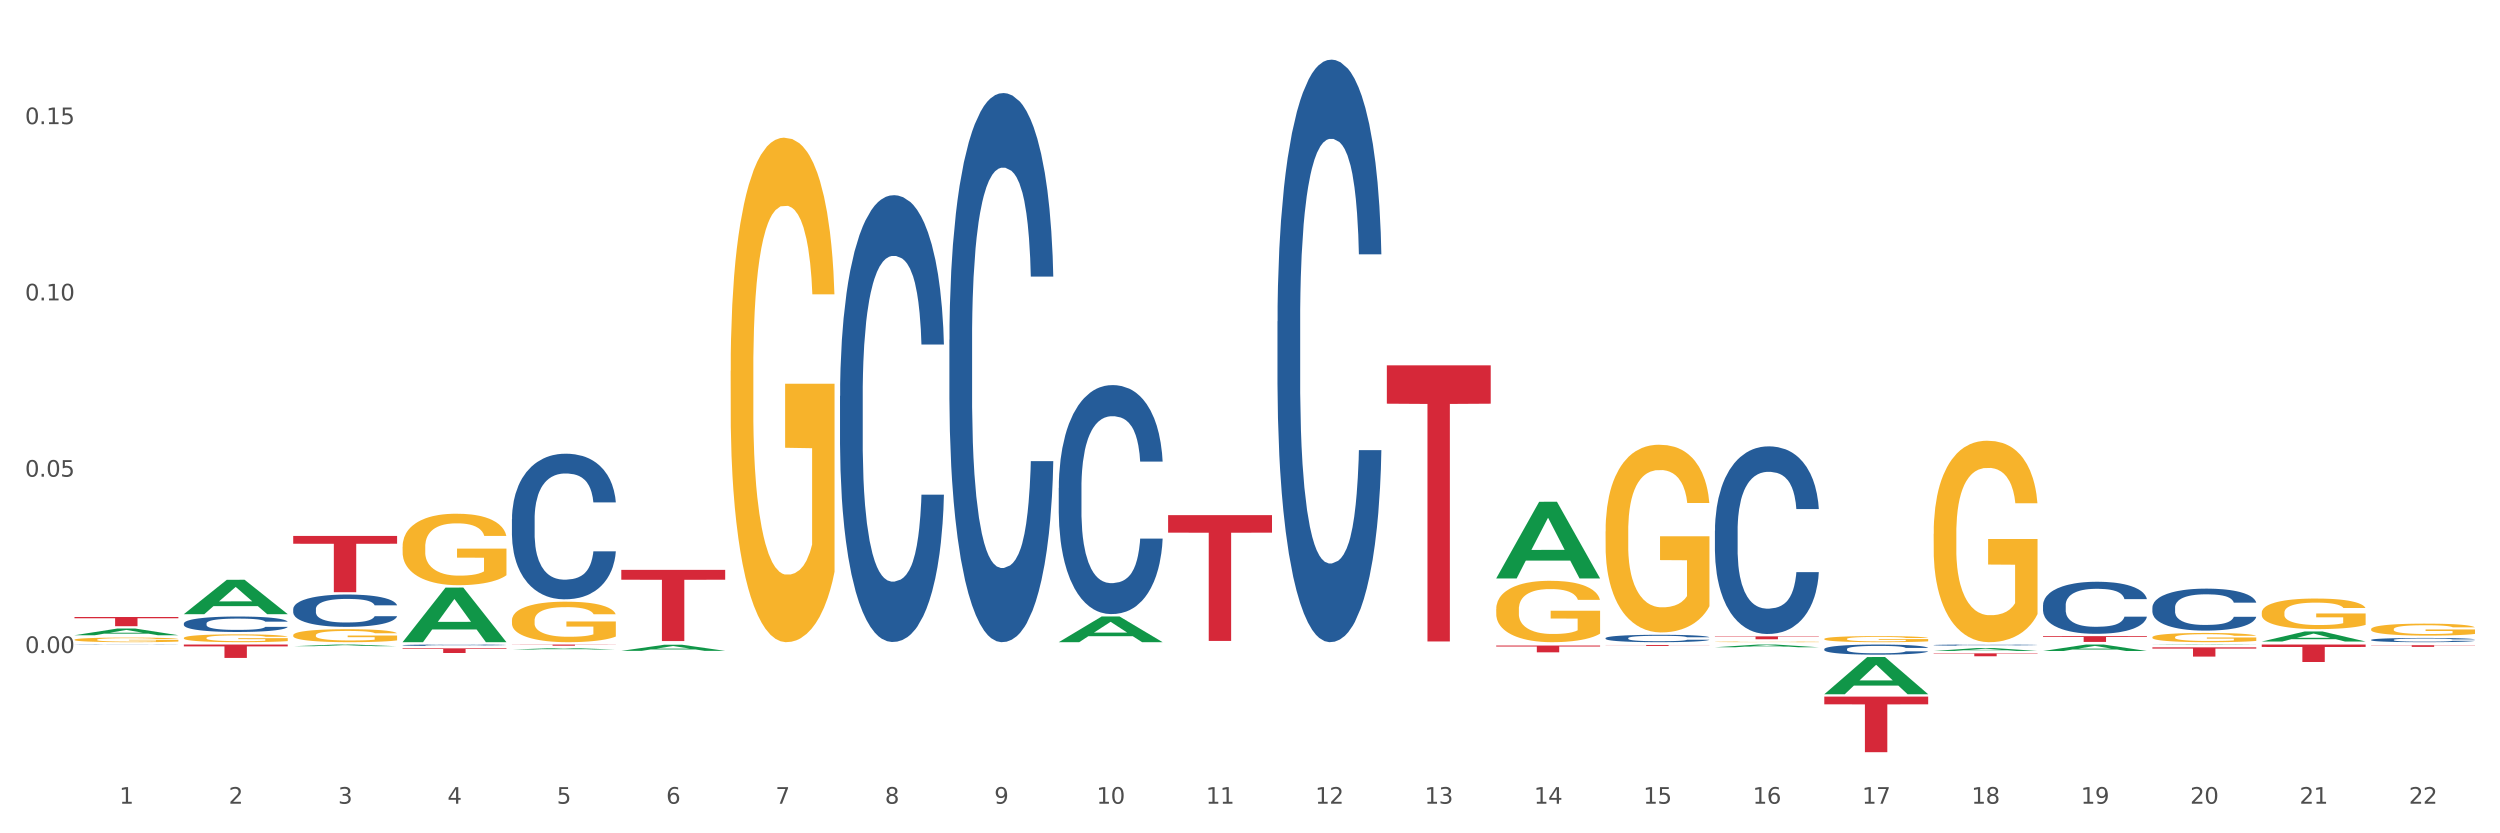 <?xml version="1.0" encoding="utf-8" standalone="no"?>
<!DOCTYPE svg PUBLIC "-//W3C//DTD SVG 1.1//EN"
  "http://www.w3.org/Graphics/SVG/1.1/DTD/svg11.dtd">
<svg xmlns:xlink="http://www.w3.org/1999/xlink" width="1080pt" height="360pt" viewBox="0 0 1080 360" xmlns="http://www.w3.org/2000/svg" version="1.1">
 <rect x="0" y="0" width="1080" height="360" fill="#333333" stroke="none"/>
 <defs>
  <style type="text/css">*{stroke-linejoin: round; stroke-linecap: butt}</style>
 </defs>
 <g id="figure_1">
  <g id="patch_1">
   <path d="M 0 360 
L 1080 360 
L 1080 0 
L 0 0 
z
" style="fill: #ffffff; stroke: #ffffff; stroke-linejoin: miter"/>
  </g>
  <g id="axes_1">
   <g id="matplotlib.axis_1">
    <g id="xtick_1">
     <g id="text_1">
      <!-- 1 -->
      <g style="fill: #4d4d4d" transform="translate(51.562 347.204) scale(0.096 -0.096)">
       <defs>
        <path id="DejaVuSans-31" d="M 794 531 
L 1825 531 
L 1825 4091 
L 703 3866 
L 703 4441 
L 1819 4666 
L 2450 4666 
L 2450 531 
L 3481 531 
L 3481 0 
L 794 0 
L 794 531 
z
" transform="scale(0.016)"/>
       </defs>
       <use xlink:href="#DejaVuSans-31"/>
      </g>
     </g>
    </g>
    <g id="xtick_2">
     <g id="text_2">
      <!-- 2 -->
      <g style="fill: #4d4d4d" transform="translate(98.807 347.204) scale(0.096 -0.096)">
       <defs>
        <path id="DejaVuSans-32" d="M 1228 531 
L 3431 531 
L 3431 0 
L 469 0 
L 469 531 
Q 828 903 1448 1529 
Q 2069 2156 2228 2338 
Q 2531 2678 2651 2914 
Q 2772 3150 2772 3378 
Q 2772 3750 2511 3984 
Q 2250 4219 1831 4219 
Q 1534 4219 1204 4116 
Q 875 4013 500 3803 
L 500 4441 
Q 881 4594 1212 4672 
Q 1544 4750 1819 4750 
Q 2544 4750 2975 4387 
Q 3406 4025 3406 3419 
Q 3406 3131 3298 2873 
Q 3191 2616 2906 2266 
Q 2828 2175 2409 1742 
Q 1991 1309 1228 531 
z
" transform="scale(0.016)"/>
       </defs>
       <use xlink:href="#DejaVuSans-32"/>
      </g>
     </g>
    </g>
    <g id="xtick_3">
     <g id="text_3">
      <!-- 3 -->
      <g style="fill: #4d4d4d" transform="translate(146.052 347.204) scale(0.096 -0.096)">
       <defs>
        <path id="DejaVuSans-33" d="M 2597 2516 
Q 3050 2419 3304 2112 
Q 3559 1806 3559 1356 
Q 3559 666 3084 287 
Q 2609 -91 1734 -91 
Q 1441 -91 1130 -33 
Q 819 25 488 141 
L 488 750 
Q 750 597 1062 519 
Q 1375 441 1716 441 
Q 2309 441 2620 675 
Q 2931 909 2931 1356 
Q 2931 1769 2642 2001 
Q 2353 2234 1838 2234 
L 1294 2234 
L 1294 2753 
L 1863 2753 
Q 2328 2753 2575 2939 
Q 2822 3125 2822 3475 
Q 2822 3834 2567 4026 
Q 2313 4219 1838 4219 
Q 1578 4219 1281 4162 
Q 984 4106 628 3988 
L 628 4550 
Q 988 4650 1302 4700 
Q 1616 4750 1894 4750 
Q 2613 4750 3031 4423 
Q 3450 4097 3450 3541 
Q 3450 3153 3228 2886 
Q 3006 2619 2597 2516 
z
" transform="scale(0.016)"/>
       </defs>
       <use xlink:href="#DejaVuSans-33"/>
      </g>
     </g>
    </g>
    <g id="xtick_4">
     <g id="text_4">
      <!-- 4 -->
      <g style="fill: #4d4d4d" transform="translate(193.297 347.204) scale(0.096 -0.096)">
       <defs>
        <path id="DejaVuSans-34" d="M 2419 4116 
L 825 1625 
L 2419 1625 
L 2419 4116 
z
M 2253 4666 
L 3047 4666 
L 3047 1625 
L 3713 1625 
L 3713 1100 
L 3047 1100 
L 3047 0 
L 2419 0 
L 2419 1100 
L 313 1100 
L 313 1709 
L 2253 4666 
z
" transform="scale(0.016)"/>
       </defs>
       <use xlink:href="#DejaVuSans-34"/>
      </g>
     </g>
    </g>
    <g id="xtick_5">
     <g id="text_5">
      <!-- 5 -->
      <g style="fill: #4d4d4d" transform="translate(240.542 347.204) scale(0.096 -0.096)">
       <defs>
        <path id="DejaVuSans-35" d="M 691 4666 
L 3169 4666 
L 3169 4134 
L 1269 4134 
L 1269 2991 
Q 1406 3038 1543 3061 
Q 1681 3084 1819 3084 
Q 2600 3084 3056 2656 
Q 3513 2228 3513 1497 
Q 3513 744 3044 326 
Q 2575 -91 1722 -91 
Q 1428 -91 1123 -41 
Q 819 9 494 109 
L 494 744 
Q 775 591 1075 516 
Q 1375 441 1709 441 
Q 2250 441 2565 725 
Q 2881 1009 2881 1497 
Q 2881 1984 2565 2268 
Q 2250 2553 1709 2553 
Q 1456 2553 1204 2497 
Q 953 2441 691 2322 
L 691 4666 
z
" transform="scale(0.016)"/>
       </defs>
       <use xlink:href="#DejaVuSans-35"/>
      </g>
     </g>
    </g>
    <g id="xtick_6">
     <g id="text_6">
      <!-- 6 -->
      <g style="fill: #4d4d4d" transform="translate(287.787 347.204) scale(0.096 -0.096)">
       <defs>
        <path id="DejaVuSans-36" d="M 2113 2584 
Q 1688 2584 1439 2293 
Q 1191 2003 1191 1497 
Q 1191 994 1439 701 
Q 1688 409 2113 409 
Q 2538 409 2786 701 
Q 3034 994 3034 1497 
Q 3034 2003 2786 2293 
Q 2538 2584 2113 2584 
z
M 3366 4563 
L 3366 3988 
Q 3128 4100 2886 4159 
Q 2644 4219 2406 4219 
Q 1781 4219 1451 3797 
Q 1122 3375 1075 2522 
Q 1259 2794 1537 2939 
Q 1816 3084 2150 3084 
Q 2853 3084 3261 2657 
Q 3669 2231 3669 1497 
Q 3669 778 3244 343 
Q 2819 -91 2113 -91 
Q 1303 -91 875 529 
Q 447 1150 447 2328 
Q 447 3434 972 4092 
Q 1497 4750 2381 4750 
Q 2619 4750 2861 4703 
Q 3103 4656 3366 4563 
z
" transform="scale(0.016)"/>
       </defs>
       <use xlink:href="#DejaVuSans-36"/>
      </g>
     </g>
    </g>
    <g id="xtick_7">
     <g id="text_7">
      <!-- 7 -->
      <g style="fill: #4d4d4d" transform="translate(335.032 347.204) scale(0.096 -0.096)">
       <defs>
        <path id="DejaVuSans-37" d="M 525 4666 
L 3525 4666 
L 3525 4397 
L 1831 0 
L 1172 0 
L 2766 4134 
L 525 4134 
L 525 4666 
z
" transform="scale(0.016)"/>
       </defs>
       <use xlink:href="#DejaVuSans-37"/>
      </g>
     </g>
    </g>
    <g id="xtick_8">
     <g id="text_8">
      <!-- 8 -->
      <g style="fill: #4d4d4d" transform="translate(382.276 347.204) scale(0.096 -0.096)">
       <defs>
        <path id="DejaVuSans-38" d="M 2034 2216 
Q 1584 2216 1326 1975 
Q 1069 1734 1069 1313 
Q 1069 891 1326 650 
Q 1584 409 2034 409 
Q 2484 409 2743 651 
Q 3003 894 3003 1313 
Q 3003 1734 2745 1975 
Q 2488 2216 2034 2216 
z
M 1403 2484 
Q 997 2584 770 2862 
Q 544 3141 544 3541 
Q 544 4100 942 4425 
Q 1341 4750 2034 4750 
Q 2731 4750 3128 4425 
Q 3525 4100 3525 3541 
Q 3525 3141 3298 2862 
Q 3072 2584 2669 2484 
Q 3125 2378 3379 2068 
Q 3634 1759 3634 1313 
Q 3634 634 3220 271 
Q 2806 -91 2034 -91 
Q 1263 -91 848 271 
Q 434 634 434 1313 
Q 434 1759 690 2068 
Q 947 2378 1403 2484 
z
M 1172 3481 
Q 1172 3119 1398 2916 
Q 1625 2713 2034 2713 
Q 2441 2713 2670 2916 
Q 2900 3119 2900 3481 
Q 2900 3844 2670 4047 
Q 2441 4250 2034 4250 
Q 1625 4250 1398 4047 
Q 1172 3844 1172 3481 
z
" transform="scale(0.016)"/>
       </defs>
       <use xlink:href="#DejaVuSans-38"/>
      </g>
     </g>
    </g>
    <g id="xtick_9">
     <g id="text_9">
      <!-- 9 -->
      <g style="fill: #4d4d4d" transform="translate(429.521 347.204) scale(0.096 -0.096)">
       <defs>
        <path id="DejaVuSans-39" d="M 703 97 
L 703 672 
Q 941 559 1184 500 
Q 1428 441 1663 441 
Q 2288 441 2617 861 
Q 2947 1281 2994 2138 
Q 2813 1869 2534 1725 
Q 2256 1581 1919 1581 
Q 1219 1581 811 2004 
Q 403 2428 403 3163 
Q 403 3881 828 4315 
Q 1253 4750 1959 4750 
Q 2769 4750 3195 4129 
Q 3622 3509 3622 2328 
Q 3622 1225 3098 567 
Q 2575 -91 1691 -91 
Q 1453 -91 1209 -44 
Q 966 3 703 97 
z
M 1959 2075 
Q 2384 2075 2632 2365 
Q 2881 2656 2881 3163 
Q 2881 3666 2632 3958 
Q 2384 4250 1959 4250 
Q 1534 4250 1286 3958 
Q 1038 3666 1038 3163 
Q 1038 2656 1286 2365 
Q 1534 2075 1959 2075 
z
" transform="scale(0.016)"/>
       </defs>
       <use xlink:href="#DejaVuSans-39"/>
      </g>
     </g>
    </g>
    <g id="xtick_10">
     <g id="text_10">
      <!-- 10 -->
      <g style="fill: #4d4d4d" transform="translate(473.712 347.204) scale(0.096 -0.096)">
       <defs>
        <path id="DejaVuSans-30" d="M 2034 4250 
Q 1547 4250 1301 3770 
Q 1056 3291 1056 2328 
Q 1056 1369 1301 889 
Q 1547 409 2034 409 
Q 2525 409 2770 889 
Q 3016 1369 3016 2328 
Q 3016 3291 2770 3770 
Q 2525 4250 2034 4250 
z
M 2034 4750 
Q 2819 4750 3233 4129 
Q 3647 3509 3647 2328 
Q 3647 1150 3233 529 
Q 2819 -91 2034 -91 
Q 1250 -91 836 529 
Q 422 1150 422 2328 
Q 422 3509 836 4129 
Q 1250 4750 2034 4750 
z
" transform="scale(0.016)"/>
       </defs>
       <use xlink:href="#DejaVuSans-31"/>
       <use xlink:href="#DejaVuSans-30" transform="translate(63.623 0)"/>
      </g>
     </g>
    </g>
    <g id="xtick_11">
     <g id="text_11">
      <!-- 11 -->
      <g style="fill: #4d4d4d" transform="translate(520.957 347.204) scale(0.096 -0.096)">
       <use xlink:href="#DejaVuSans-31"/>
       <use xlink:href="#DejaVuSans-31" transform="translate(63.623 0)"/>
      </g>
     </g>
    </g>
    <g id="xtick_12">
     <g id="text_12">
      <!-- 12 -->
      <g style="fill: #4d4d4d" transform="translate(568.202 347.204) scale(0.096 -0.096)">
       <use xlink:href="#DejaVuSans-31"/>
       <use xlink:href="#DejaVuSans-32" transform="translate(63.623 0)"/>
      </g>
     </g>
    </g>
    <g id="xtick_13">
     <g id="text_13">
      <!-- 13 -->
      <g style="fill: #4d4d4d" transform="translate(615.447 347.204) scale(0.096 -0.096)">
       <use xlink:href="#DejaVuSans-31"/>
       <use xlink:href="#DejaVuSans-33" transform="translate(63.623 0)"/>
      </g>
     </g>
    </g>
    <g id="xtick_14">
     <g id="text_14">
      <!-- 14 -->
      <g style="fill: #4d4d4d" transform="translate(662.692 347.204) scale(0.096 -0.096)">
       <use xlink:href="#DejaVuSans-31"/>
       <use xlink:href="#DejaVuSans-34" transform="translate(63.623 0)"/>
      </g>
     </g>
    </g>
    <g id="xtick_15">
     <g id="text_15">
      <!-- 15 -->
      <g style="fill: #4d4d4d" transform="translate(709.937 347.204) scale(0.096 -0.096)">
       <use xlink:href="#DejaVuSans-31"/>
       <use xlink:href="#DejaVuSans-35" transform="translate(63.623 0)"/>
      </g>
     </g>
    </g>
    <g id="xtick_16">
     <g id="text_16">
      <!-- 16 -->
      <g style="fill: #4d4d4d" transform="translate(757.181 347.204) scale(0.096 -0.096)">
       <use xlink:href="#DejaVuSans-31"/>
       <use xlink:href="#DejaVuSans-36" transform="translate(63.623 0)"/>
      </g>
     </g>
    </g>
    <g id="xtick_17">
     <g id="text_17">
      <!-- 17 -->
      <g style="fill: #4d4d4d" transform="translate(804.426 347.204) scale(0.096 -0.096)">
       <use xlink:href="#DejaVuSans-31"/>
       <use xlink:href="#DejaVuSans-37" transform="translate(63.623 0)"/>
      </g>
     </g>
    </g>
    <g id="xtick_18">
     <g id="text_18">
      <!-- 18 -->
      <g style="fill: #4d4d4d" transform="translate(851.671 347.204) scale(0.096 -0.096)">
       <use xlink:href="#DejaVuSans-31"/>
       <use xlink:href="#DejaVuSans-38" transform="translate(63.623 0)"/>
      </g>
     </g>
    </g>
    <g id="xtick_19">
     <g id="text_19">
      <!-- 19 -->
      <g style="fill: #4d4d4d" transform="translate(898.916 347.204) scale(0.096 -0.096)">
       <use xlink:href="#DejaVuSans-31"/>
       <use xlink:href="#DejaVuSans-39" transform="translate(63.623 0)"/>
      </g>
     </g>
    </g>
    <g id="xtick_20">
     <g id="text_20">
      <!-- 20 -->
      <g style="fill: #4d4d4d" transform="translate(946.161 347.204) scale(0.096 -0.096)">
       <use xlink:href="#DejaVuSans-32"/>
       <use xlink:href="#DejaVuSans-30" transform="translate(63.623 0)"/>
      </g>
     </g>
    </g>
    <g id="xtick_21">
     <g id="text_21">
      <!-- 21 -->
      <g style="fill: #4d4d4d" transform="translate(993.406 347.204) scale(0.096 -0.096)">
       <use xlink:href="#DejaVuSans-32"/>
       <use xlink:href="#DejaVuSans-31" transform="translate(63.623 0)"/>
      </g>
     </g>
    </g>
    <g id="xtick_22">
     <g id="text_22">
      <!-- 22 -->
      <g style="fill: #4d4d4d" transform="translate(1040.651 347.204) scale(0.096 -0.096)">
       <use xlink:href="#DejaVuSans-32"/>
       <use xlink:href="#DejaVuSans-32" transform="translate(63.623 0)"/>
      </g>
     </g>
    </g>
    <g id="xtick_23"/>
    <g id="xtick_24"/>
    <g id="xtick_25"/>
    <g id="xtick_26"/>
    <g id="xtick_27"/>
    <g id="xtick_28"/>
    <g id="xtick_29"/>
    <g id="xtick_30"/>
    <g id="xtick_31"/>
    <g id="xtick_32"/>
    <g id="xtick_33"/>
    <g id="xtick_34"/>
    <g id="xtick_35"/>
    <g id="xtick_36"/>
    <g id="xtick_37"/>
    <g id="xtick_38"/>
    <g id="xtick_39"/>
    <g id="xtick_40"/>
    <g id="xtick_41"/>
    <g id="xtick_42"/>
    <g id="xtick_43"/>
   </g>
   <g id="matplotlib.axis_2">
    <g id="ytick_1">
     <g id="text_23">
      <!-- 0.00 -->
      <g style="fill: #4d4d4d" transform="translate(10.8 282.087) scale(0.096 -0.096)">
       <defs>
        <path id="DejaVuSans-2e" d="M 684 794 
L 1344 794 
L 1344 0 
L 684 0 
L 684 794 
z
" transform="scale(0.016)"/>
       </defs>
       <use xlink:href="#DejaVuSans-30"/>
       <use xlink:href="#DejaVuSans-2e" transform="translate(63.623 0)"/>
       <use xlink:href="#DejaVuSans-30" transform="translate(95.41 0)"/>
       <use xlink:href="#DejaVuSans-30" transform="translate(159.033 0)"/>
      </g>
     </g>
    </g>
    <g id="ytick_2">
     <g id="text_24">
      <!-- 0.05 -->
      <g style="fill: #4d4d4d" transform="translate(10.8 205.936) scale(0.096 -0.096)">
       <use xlink:href="#DejaVuSans-30"/>
       <use xlink:href="#DejaVuSans-2e" transform="translate(63.623 0)"/>
       <use xlink:href="#DejaVuSans-30" transform="translate(95.41 0)"/>
       <use xlink:href="#DejaVuSans-35" transform="translate(159.033 0)"/>
      </g>
     </g>
    </g>
    <g id="ytick_3">
     <g id="text_25">
      <!-- 0.10 -->
      <g style="fill: #4d4d4d" transform="translate(10.8 129.785) scale(0.096 -0.096)">
       <use xlink:href="#DejaVuSans-30"/>
       <use xlink:href="#DejaVuSans-2e" transform="translate(63.623 0)"/>
       <use xlink:href="#DejaVuSans-31" transform="translate(95.41 0)"/>
       <use xlink:href="#DejaVuSans-30" transform="translate(159.033 0)"/>
      </g>
     </g>
    </g>
    <g id="ytick_4">
     <g id="text_26">
      <!-- 0.15 -->
      <g style="fill: #4d4d4d" transform="translate(10.8 53.634) scale(0.096 -0.096)">
       <use xlink:href="#DejaVuSans-30"/>
       <use xlink:href="#DejaVuSans-2e" transform="translate(63.623 0)"/>
       <use xlink:href="#DejaVuSans-31" transform="translate(95.41 0)"/>
       <use xlink:href="#DejaVuSans-35" transform="translate(159.033 0)"/>
      </g>
     </g>
    </g>
    <g id="ytick_5"/>
    <g id="ytick_6"/>
    <g id="ytick_7"/>
    <g id="ytick_8"/>
   </g>
   <g id="PolyCollection_1">
    <path d="M 32.175 274.416 
L 32.221 274.413 
L 50.73 271.526 
L 58.411 271.523 
L 77.058 274.421 
L 68.174 274.421 
L 64.148 273.746 
L 45.038 273.746 
L 44.899 273.757 
L 41.013 274.421 
L 32.175 274.421 
L 32.175 274.416 
L 47.444 273.344 
L 61.742 273.341 
L 54.663 272.141 
L 54.57 272.135 
L 54.478 272.144 
L 47.398 273.341 
L 47.444 273.344 
L 32.175 274.416 
z
" clip-path="url(#pc546b574f8)" style="fill: #109648"/>
    <path d="M 79.42 265.296 
L 79.466 265.282 
L 97.974 250.469 
L 105.655 250.455 
L 124.303 265.324 
L 115.419 265.324 
L 111.393 261.861 
L 92.283 261.861 
L 92.144 261.917 
L 88.258 265.324 
L 79.42 265.324 
L 79.42 265.296 
L 94.689 259.795 
L 108.987 259.781 
L 101.907 253.624 
L 101.815 253.596 
L 101.722 253.638 
L 94.643 259.781 
L 94.689 259.795 
L 79.42 265.296 
z
" clip-path="url(#pc546b574f8)" style="fill: #109648"/>
    <path d="M 126.665 279.169 
L 126.711 279.168 
L 145.219 278.441 
L 152.9 278.44 
L 171.547 279.17 
L 162.663 279.17 
L 158.638 279 
L 139.528 279 
L 139.389 279.003 
L 135.502 279.17 
L 126.665 279.17 
L 126.665 279.169 
L 141.934 278.898 
L 156.232 278.898 
L 149.152 278.595 
L 149.06 278.594 
L 148.967 278.596 
L 141.888 278.898 
L 141.934 278.898 
L 126.665 279.169 
z
" clip-path="url(#pc546b574f8)" style="fill: #109648"/>
    <path d="M 173.91 277.385 
L 173.956 277.363 
L 192.464 253.845 
L 200.145 253.823 
L 218.792 277.429 
L 209.908 277.429 
L 205.883 271.932 
L 186.773 271.932 
L 186.634 272.021 
L 182.747 277.429 
L 173.91 277.429 
L 173.91 277.385 
L 189.179 268.652 
L 203.477 268.629 
L 196.397 258.854 
L 196.305 258.81 
L 196.212 258.877 
L 189.133 268.629 
L 189.179 268.652 
L 173.91 277.385 
z
" clip-path="url(#pc546b574f8)" style="fill: #109648"/>
    <path d="M 599.113 157.817 
L 643.996 157.817 
L 643.996 174.394 
L 626.341 174.506 
L 626.341 277.109 
L 616.662 277.109 
L 616.662 174.506 
L 599.113 174.394 
L 599.113 157.929 
L 599.113 157.817 
z
" clip-path="url(#pc546b574f8)" style="fill: #d62839"/>
    <path d="M 646.358 278.882 
L 691.241 278.882 
L 691.241 279.288 
L 673.586 279.29 
L 673.586 281.8 
L 663.907 281.8 
L 663.907 279.29 
L 646.358 279.288 
L 646.358 278.885 
L 646.358 278.882 
z
" clip-path="url(#pc546b574f8)" style="fill: #d62839"/>
    <path d="M 693.603 278.633 
L 738.486 278.633 
L 738.486 278.69 
L 720.831 278.691 
L 720.831 279.046 
L 711.152 279.046 
L 711.152 278.691 
L 693.603 278.69 
L 693.603 278.634 
L 693.603 278.633 
z
" clip-path="url(#pc546b574f8)" style="fill: #d62839"/>
    <path d="M 740.848 274.901 
L 785.731 274.901 
L 785.731 275.075 
L 768.075 275.076 
L 768.075 276.15 
L 758.397 276.15 
L 758.397 275.076 
L 740.848 275.075 
L 740.848 274.903 
L 740.848 274.901 
z
" clip-path="url(#pc546b574f8)" style="fill: #d62839"/>
    <path d="M 788.093 300.934 
L 832.976 300.934 
L 832.976 304.272 
L 815.32 304.294 
L 815.32 324.95 
L 805.642 324.95 
L 805.642 304.294 
L 788.093 304.272 
L 788.093 300.957 
L 788.093 300.934 
z
" clip-path="url(#pc546b574f8)" style="fill: #d62839"/>
    <path d="M 929.828 278.626 
L 929.874 278.626 
L 948.382 278.44 
L 956.063 278.44 
L 974.71 278.626 
L 965.826 278.626 
L 961.801 278.583 
L 942.691 278.583 
L 942.552 278.584 
L 938.665 278.626 
L 929.828 278.626 
L 929.828 278.626 
L 945.097 278.557 
L 959.395 278.557 
L 952.315 278.48 
L 952.223 278.479 
L 952.13 278.48 
L 945.051 278.557 
L 945.097 278.557 
L 929.828 278.626 
z
" clip-path="url(#pc546b574f8)" style="fill: #109648"/>
    <path d="M 977.072 277.136 
L 977.119 277.132 
L 995.627 272.795 
L 1003.308 272.791 
L 1021.955 277.145 
L 1013.071 277.145 
L 1009.046 276.131 
L 989.936 276.131 
L 989.797 276.147 
L 985.91 277.145 
L 977.072 277.145 
L 977.072 277.136 
L 992.342 275.526 
L 1006.64 275.522 
L 999.56 273.719 
L 999.468 273.71 
L 999.375 273.723 
L 992.296 275.522 
L 992.342 275.526 
L 977.072 277.136 
z
" clip-path="url(#pc546b574f8)" style="fill: #109648"/>
    <path d="M 126.665 231.526 
L 171.547 231.526 
L 171.547 234.903 
L 153.892 234.925 
L 153.892 255.826 
L 144.214 255.826 
L 144.214 234.925 
L 126.665 234.903 
L 126.665 231.549 
L 126.665 231.526 
z
" clip-path="url(#pc546b574f8)" style="fill: #d62839"/>
    <path d="M 32.175 266.531 
L 77.058 266.531 
L 77.058 267.085 
L 59.402 267.088 
L 59.402 270.512 
L 49.724 270.512 
L 49.724 267.088 
L 32.175 267.085 
L 32.175 266.535 
L 32.175 266.531 
z
" clip-path="url(#pc546b574f8)" style="fill: #d62839"/>
    <path d="M 79.42 278.44 
L 124.303 278.44 
L 124.303 279.244 
L 106.647 279.249 
L 106.647 284.224 
L 96.969 284.224 
L 96.969 279.249 
L 79.42 279.244 
L 79.42 278.445 
L 79.42 278.44 
z
" clip-path="url(#pc546b574f8)" style="fill: #d62839"/>
    <path d="M 221.154 278.44 
L 266.037 278.44 
L 266.037 278.51 
L 248.382 278.511 
L 248.382 278.945 
L 238.703 278.945 
L 238.703 278.511 
L 221.154 278.51 
L 221.154 278.44 
L 221.154 278.44 
z
" clip-path="url(#pc546b574f8)" style="fill: #d62839"/>
    <path d="M 173.91 280.076 
L 218.792 280.076 
L 218.792 280.357 
L 201.137 280.359 
L 201.137 282.095 
L 191.459 282.095 
L 191.459 280.359 
L 173.91 280.357 
L 173.91 280.078 
L 173.91 280.076 
z
" clip-path="url(#pc546b574f8)" style="fill: #d62839"/>
    <path d="M 882.583 281.236 
L 882.629 281.233 
L 901.137 278.442 
L 908.818 278.44 
L 927.465 281.241 
L 918.581 281.241 
L 914.556 280.589 
L 895.446 280.589 
L 895.307 280.599 
L 891.42 281.241 
L 882.583 281.241 
L 882.583 281.236 
L 897.852 280.199 
L 912.15 280.197 
L 905.07 279.037 
L 904.978 279.032 
L 904.885 279.04 
L 897.806 280.197 
L 897.852 280.199 
L 882.583 281.236 
z
" clip-path="url(#pc546b574f8)" style="fill: #109648"/>
    <path d="M 835.338 281.213 
L 835.384 281.212 
L 853.892 279.966 
L 861.573 279.965 
L 880.221 281.215 
L 871.337 281.215 
L 867.311 280.924 
L 848.201 280.924 
L 848.062 280.929 
L 844.176 281.215 
L 835.338 281.215 
L 835.338 281.213 
L 850.607 280.75 
L 864.905 280.749 
L 857.825 280.231 
L 857.733 280.229 
L 857.64 280.232 
L 850.561 280.749 
L 850.607 280.75 
L 835.338 281.213 
z
" clip-path="url(#pc546b574f8)" style="fill: #109648"/>
    <path d="M 788.093 299.893 
L 788.139 299.878 
L 806.648 283.842 
L 814.329 283.827 
L 832.976 299.923 
L 824.092 299.923 
L 820.066 296.175 
L 800.956 296.175 
L 800.817 296.236 
L 796.931 299.923 
L 788.093 299.923 
L 788.093 299.893 
L 803.362 293.938 
L 817.66 293.923 
L 810.581 287.258 
L 810.488 287.228 
L 810.395 287.273 
L 803.316 293.923 
L 803.362 293.938 
L 788.093 299.893 
z
" clip-path="url(#pc546b574f8)" style="fill: #109648"/>
    <path d="M 1024.317 278.729 
L 1069.2 278.729 
L 1069.2 278.829 
L 1051.545 278.829 
L 1051.545 279.448 
L 1041.866 279.448 
L 1041.866 278.829 
L 1024.317 278.829 
L 1024.317 278.729 
L 1024.317 278.729 
z
" clip-path="url(#pc546b574f8)" style="fill: #d62839"/>
    <path d="M 882.583 274.823 
L 927.465 274.823 
L 927.465 275.169 
L 909.81 275.171 
L 909.81 277.309 
L 900.132 277.309 
L 900.132 275.171 
L 882.583 275.169 
L 882.583 274.826 
L 882.583 274.823 
z
" clip-path="url(#pc546b574f8)" style="fill: #d62839"/>
    <path d="M 929.828 279.637 
L 974.71 279.637 
L 974.71 280.194 
L 957.055 280.198 
L 957.055 283.646 
L 947.377 283.646 
L 947.377 280.198 
L 929.828 280.194 
L 929.828 279.641 
L 929.828 279.637 
z
" clip-path="url(#pc546b574f8)" style="fill: #d62839"/>
    <path d="M 977.072 278.44 
L 1021.955 278.44 
L 1021.955 279.488 
L 1004.3 279.495 
L 1004.3 285.979 
L 994.621 285.979 
L 994.621 279.495 
L 977.072 279.488 
L 977.072 278.447 
L 977.072 278.44 
z
" clip-path="url(#pc546b574f8)" style="fill: #d62839"/>
    <path d="M 835.338 282.226 
L 880.221 282.226 
L 880.221 282.405 
L 862.565 282.406 
L 862.565 283.512 
L 852.887 283.512 
L 852.887 282.406 
L 835.338 282.405 
L 835.338 282.227 
L 835.338 282.226 
z
" clip-path="url(#pc546b574f8)" style="fill: #d62839"/>
    <path d="M 504.624 222.551 
L 549.506 222.551 
L 549.506 230.1 
L 531.851 230.151 
L 531.851 276.878 
L 522.173 276.878 
L 522.173 230.151 
L 504.624 230.1 
L 504.624 222.602 
L 504.624 222.551 
z
" clip-path="url(#pc546b574f8)" style="fill: #d62839"/>
    <path d="M 268.399 246.171 
L 313.282 246.171 
L 313.282 250.446 
L 295.627 250.475 
L 295.627 276.937 
L 285.948 276.937 
L 285.948 250.475 
L 268.399 250.446 
L 268.399 246.2 
L 268.399 246.171 
z
" clip-path="url(#pc546b574f8)" style="fill: #d62839"/>
    <path d="M 740.848 279.613 
L 740.894 279.612 
L 759.403 278.441 
L 767.084 278.44 
L 785.731 279.616 
L 776.847 279.616 
L 772.821 279.342 
L 753.711 279.342 
L 753.573 279.346 
L 749.686 279.616 
L 740.848 279.616 
L 740.848 279.613 
L 756.117 279.178 
L 770.415 279.177 
L 763.336 278.69 
L 763.243 278.688 
L 763.151 278.692 
L 756.071 279.177 
L 756.117 279.178 
L 740.848 279.613 
z
" clip-path="url(#pc546b574f8)" style="fill: #109648"/>
    <path d="M 929.828 275.282 
L 929.881 275.278 
L 929.881 275.147 
L 929.987 275.034 
L 930.516 274.761 
L 931.311 274.535 
L 931.894 274.414 
L 932.477 274.316 
L 933.166 274.217 
L 934.014 274.115 
L 935.551 273.966 
L 936.504 273.889 
L 937.67 273.809 
L 939.79 273.692 
L 941.326 273.627 
L 942.916 273.572 
L 945.513 273.506 
L 947.208 273.477 
L 949.01 273.455 
L 951.183 273.441 
L 952.825 273.437 
L 956.429 273.448 
L 959.502 273.481 
L 960.986 273.506 
L 962.893 273.55 
L 963.9 273.579 
L 965.543 273.638 
L 967.239 273.714 
L 968.404 273.78 
L 970.153 273.904 
L 971.478 274.028 
L 972.697 274.181 
L 973.333 274.287 
L 973.809 274.385 
L 974.233 274.498 
L 974.657 274.677 
L 965.119 274.677 
L 964.748 274.549 
L 964.165 274.429 
L 963.317 274.312 
L 962.576 274.239 
L 961.304 274.148 
L 960.138 274.09 
L 958.919 274.046 
L 957.435 274.01 
L 956.27 273.991 
L 954.627 273.977 
L 951.395 273.98 
L 949.222 274.01 
L 947.738 274.046 
L 946.784 274.079 
L 945.937 274.115 
L 944.983 274.166 
L 943.87 274.243 
L 943.075 274.312 
L 942.28 274.4 
L 941.644 274.487 
L 941.062 274.589 
L 940.585 274.699 
L 940.214 274.812 
L 939.896 274.95 
L 939.631 275.18 
L 939.631 275.679 
L 939.737 275.792 
L 940.002 275.942 
L 940.32 276.055 
L 940.85 276.19 
L 941.326 276.281 
L 942.227 276.412 
L 943.234 276.521 
L 944.029 276.591 
L 944.824 276.649 
L 946.202 276.729 
L 947.738 276.795 
L 949.063 276.835 
L 950.865 276.871 
L 952.083 276.886 
L 953.143 276.893 
L 955.74 276.893 
L 957.594 276.882 
L 959.661 276.857 
L 961.251 276.824 
L 962.576 276.784 
L 964.059 276.718 
L 965.013 276.656 
L 965.013 275.894 
L 953.355 275.891 
L 953.355 275.384 
L 974.71 275.384 
L 974.71 276.871 
L 973.809 276.948 
L 972.803 277.017 
L 971.743 277.079 
L 970.153 277.156 
L 968.245 277.229 
L 966.55 277.28 
L 964.748 277.323 
L 962.629 277.364 
L 959.873 277.4 
L 958.177 277.415 
L 956.058 277.425 
L 953.567 277.429 
L 951.395 277.422 
L 949.275 277.404 
L 947.049 277.371 
L 944.877 277.323 
L 943.234 277.276 
L 941.591 277.218 
L 939.843 277.141 
L 938.465 277.068 
L 937.405 277.003 
L 936.239 276.919 
L 934.968 276.809 
L 934.014 276.711 
L 933.166 276.609 
L 932.265 276.478 
L 931.629 276.365 
L 930.993 276.222 
L 930.622 276.117 
L 930.199 275.953 
L 929.881 275.723 
L 929.828 275.282 
z
" clip-path="url(#pc546b574f8)" style="fill: #f7b32b"/>
    <path d="M 788.093 276.013 
L 788.146 276.011 
L 788.146 275.925 
L 788.252 275.85 
L 788.782 275.67 
L 789.577 275.521 
L 790.16 275.441 
L 790.743 275.377 
L 791.431 275.312 
L 792.279 275.244 
L 793.816 275.146 
L 794.77 275.095 
L 795.936 275.042 
L 798.055 274.966 
L 799.592 274.922 
L 801.182 274.886 
L 803.778 274.843 
L 805.474 274.824 
L 807.275 274.809 
L 809.448 274.8 
L 811.091 274.797 
L 814.694 274.805 
L 817.767 274.826 
L 819.251 274.843 
L 821.159 274.872 
L 822.166 274.891 
L 823.808 274.929 
L 825.504 274.98 
L 826.67 275.023 
L 828.418 275.105 
L 829.743 275.187 
L 830.962 275.288 
L 831.598 275.357 
L 832.075 275.422 
L 832.499 275.497 
L 832.923 275.614 
L 823.384 275.614 
L 823.013 275.53 
L 822.431 275.451 
L 821.583 275.374 
L 820.841 275.326 
L 819.569 275.266 
L 818.403 275.228 
L 817.185 275.199 
L 815.701 275.175 
L 814.535 275.163 
L 812.892 275.153 
L 809.66 275.155 
L 807.487 275.175 
L 806.004 275.199 
L 805.05 275.22 
L 804.202 275.244 
L 803.248 275.278 
L 802.135 275.328 
L 801.341 275.374 
L 800.546 275.432 
L 799.91 275.49 
L 799.327 275.557 
L 798.85 275.629 
L 798.479 275.703 
L 798.161 275.795 
L 797.896 275.946 
L 797.896 276.275 
L 798.002 276.35 
L 798.267 276.449 
L 798.585 276.523 
L 799.115 276.612 
L 799.592 276.672 
L 800.493 276.759 
L 801.499 276.831 
L 802.294 276.876 
L 803.089 276.915 
L 804.467 276.968 
L 806.004 277.011 
L 807.328 277.037 
L 809.13 277.061 
L 810.349 277.071 
L 811.409 277.076 
L 814.005 277.076 
L 815.86 277.069 
L 817.926 277.052 
L 819.516 277.03 
L 820.841 277.004 
L 822.325 276.96 
L 823.278 276.92 
L 823.278 276.417 
L 811.621 276.415 
L 811.621 276.081 
L 832.976 276.081 
L 832.976 277.061 
L 832.075 277.112 
L 831.068 277.158 
L 830.008 277.198 
L 828.418 277.249 
L 826.511 277.297 
L 824.815 277.331 
L 823.013 277.359 
L 820.894 277.386 
L 818.138 277.41 
L 816.443 277.42 
L 814.323 277.427 
L 811.833 277.429 
L 809.66 277.424 
L 807.54 277.412 
L 805.315 277.391 
L 803.142 277.359 
L 801.499 277.328 
L 799.857 277.29 
L 798.108 277.239 
L 796.73 277.191 
L 795.671 277.148 
L 794.505 277.093 
L 793.233 277.021 
L 792.279 276.956 
L 791.431 276.888 
L 790.531 276.802 
L 789.895 276.727 
L 789.259 276.634 
L 788.888 276.564 
L 788.464 276.456 
L 788.146 276.304 
L 788.093 276.013 
z
" clip-path="url(#pc546b574f8)" style="fill: #f7b32b"/>
    <path d="M 740.848 277.285 
L 740.901 277.284 
L 740.901 277.276 
L 741.007 277.268 
L 741.537 277.25 
L 742.332 277.234 
L 742.915 277.226 
L 743.498 277.22 
L 744.186 277.213 
L 745.034 277.206 
L 746.571 277.196 
L 747.525 277.191 
L 748.691 277.185 
L 750.81 277.178 
L 752.347 277.173 
L 753.937 277.17 
L 756.533 277.165 
L 758.229 277.163 
L 760.031 277.162 
L 762.203 277.161 
L 763.846 277.16 
L 767.449 277.161 
L 770.523 277.163 
L 772.006 277.165 
L 773.914 277.168 
L 774.921 277.17 
L 776.563 277.174 
L 778.259 277.179 
L 779.425 277.184 
L 781.174 277.192 
L 782.498 277.2 
L 783.717 277.211 
L 784.353 277.218 
L 784.83 277.224 
L 785.254 277.232 
L 785.678 277.244 
L 776.14 277.244 
L 775.769 277.235 
L 775.186 277.227 
L 774.338 277.219 
L 773.596 277.214 
L 772.324 277.208 
L 771.158 277.204 
L 769.94 277.201 
L 768.456 277.199 
L 767.29 277.198 
L 765.647 277.197 
L 762.415 277.197 
L 760.243 277.199 
L 758.759 277.201 
L 757.805 277.204 
L 756.957 277.206 
L 756.003 277.21 
L 754.891 277.215 
L 754.096 277.219 
L 753.301 277.225 
L 752.665 277.231 
L 752.082 277.238 
L 751.605 277.245 
L 751.234 277.253 
L 750.916 277.262 
L 750.651 277.278 
L 750.651 277.311 
L 750.757 277.319 
L 751.022 277.329 
L 751.34 277.337 
L 751.87 277.346 
L 752.347 277.352 
L 753.248 277.361 
L 754.255 277.368 
L 755.049 277.373 
L 755.844 277.377 
L 757.222 277.382 
L 758.759 277.386 
L 760.084 277.389 
L 761.885 277.392 
L 763.104 277.393 
L 764.164 277.393 
L 766.76 277.393 
L 768.615 277.392 
L 770.682 277.391 
L 772.271 277.388 
L 773.596 277.386 
L 775.08 277.381 
L 776.034 277.377 
L 776.034 277.326 
L 764.376 277.326 
L 764.376 277.291 
L 785.731 277.291 
L 785.731 277.392 
L 784.83 277.397 
L 783.823 277.401 
L 782.763 277.406 
L 781.174 277.411 
L 779.266 277.416 
L 777.57 277.419 
L 775.769 277.422 
L 773.649 277.425 
L 770.894 277.427 
L 769.198 277.428 
L 767.078 277.429 
L 764.588 277.429 
L 762.415 277.429 
L 760.295 277.427 
L 758.07 277.425 
L 755.897 277.422 
L 754.255 277.419 
L 752.612 277.415 
L 750.863 277.41 
L 749.486 277.405 
L 748.426 277.4 
L 747.26 277.395 
L 745.988 277.387 
L 745.034 277.381 
L 744.186 277.374 
L 743.286 277.365 
L 742.65 277.357 
L 742.014 277.348 
L 741.643 277.341 
L 741.219 277.33 
L 740.901 277.314 
L 740.848 277.285 
z
" clip-path="url(#pc546b574f8)" style="fill: #f7b32b"/>
    <path d="M 740.848 229.248 
L 740.901 229.174 
L 740.901 227.101 
L 741.06 224.288 
L 741.644 219.105 
L 742.387 215.181 
L 743.66 210.591 
L 744.35 208.666 
L 745.251 206.519 
L 747.108 203.04 
L 749.23 200.078 
L 750.716 198.45 
L 751.83 197.413 
L 754.324 195.562 
L 755.756 194.748 
L 757.241 194.082 
L 758.515 193.637 
L 760.637 193.119 
L 762.334 192.897 
L 764.297 192.823 
L 765.942 192.897 
L 768.117 193.193 
L 771.3 194.082 
L 772.521 194.6 
L 774.165 195.488 
L 775.863 196.673 
L 777.242 197.857 
L 778.834 199.56 
L 780.479 201.781 
L 782.07 204.595 
L 783.184 207.186 
L 784.086 209.925 
L 784.882 213.257 
L 785.465 216.884 
L 785.731 219.92 
L 776.022 219.92 
L 775.757 217.18 
L 775.226 214.219 
L 774.696 212.22 
L 774.112 210.591 
L 773.21 208.74 
L 772.415 207.556 
L 771.088 206.149 
L 769.868 205.261 
L 768.86 204.743 
L 767.64 204.298 
L 765.04 203.854 
L 763.183 203.854 
L 762.016 204.002 
L 760.584 204.372 
L 759.364 204.891 
L 757.931 205.779 
L 756.817 206.742 
L 755.703 208 
L 755.066 208.889 
L 754.111 210.517 
L 753.475 211.85 
L 752.626 214.145 
L 752.148 215.774 
L 751.3 219.994 
L 750.928 223.103 
L 750.769 225.25 
L 750.663 227.619 
L 750.663 239.169 
L 750.981 244.351 
L 751.246 246.572 
L 751.671 249.089 
L 752.467 252.347 
L 753.634 255.53 
L 754.854 257.825 
L 755.862 259.232 
L 756.817 260.268 
L 757.772 261.083 
L 758.939 261.823 
L 759.894 262.267 
L 761.326 262.711 
L 763.024 262.934 
L 764.35 262.934 
L 767.056 262.563 
L 768.276 262.193 
L 769.444 261.675 
L 770.717 260.861 
L 771.725 259.972 
L 772.308 259.306 
L 773.263 257.899 
L 774.006 256.419 
L 774.643 254.716 
L 775.067 253.235 
L 775.545 251.014 
L 775.916 248.497 
L 776.022 247.164 
L 785.731 247.164 
L 785.519 249.829 
L 785.147 252.421 
L 784.404 255.9 
L 783.821 257.899 
L 782.919 260.342 
L 781.964 262.415 
L 780.638 264.71 
L 779.417 266.413 
L 778.144 267.894 
L 776.765 269.226 
L 774.271 271.077 
L 773.369 271.596 
L 771.46 272.484 
L 769.974 273.002 
L 767.799 273.52 
L 765.571 273.817 
L 763.236 273.891 
L 761.167 273.743 
L 758.886 273.298 
L 757.454 272.854 
L 755.862 272.188 
L 754.005 271.151 
L 752.254 269.893 
L 750.61 268.412 
L 749.071 266.709 
L 747.639 264.784 
L 745.782 261.601 
L 744.403 258.491 
L 743.395 255.604 
L 742.705 253.161 
L 742.015 250.052 
L 741.644 247.905 
L 741.06 242.722 
L 740.848 237.91 
L 740.848 229.248 
z
" clip-path="url(#pc546b574f8)" style="fill: #255c99"/>
    <path d="M 788.093 280.406 
L 788.146 280.402 
L 788.146 280.29 
L 788.305 280.139 
L 788.889 279.859 
L 789.632 279.647 
L 790.905 279.399 
L 791.594 279.295 
L 792.496 279.179 
L 794.353 278.991 
L 796.475 278.832 
L 797.961 278.744 
L 799.075 278.688 
L 801.568 278.588 
L 803.001 278.544 
L 804.486 278.508 
L 805.76 278.484 
L 807.882 278.456 
L 809.579 278.444 
L 811.542 278.44 
L 813.187 278.444 
L 815.362 278.46 
L 818.545 278.508 
L 819.765 278.536 
L 821.41 278.584 
L 823.108 278.648 
L 824.487 278.712 
L 826.079 278.804 
L 827.723 278.924 
L 829.315 279.075 
L 830.429 279.215 
L 831.331 279.363 
L 832.127 279.543 
L 832.71 279.739 
L 832.976 279.903 
L 823.267 279.903 
L 823.002 279.755 
L 822.471 279.595 
L 821.941 279.487 
L 821.357 279.399 
L 820.455 279.299 
L 819.659 279.235 
L 818.333 279.159 
L 817.113 279.111 
L 816.105 279.083 
L 814.885 279.059 
L 812.285 279.035 
L 810.428 279.035 
L 809.261 279.043 
L 807.829 279.063 
L 806.608 279.091 
L 805.176 279.139 
L 804.062 279.191 
L 802.948 279.259 
L 802.311 279.307 
L 801.356 279.395 
L 800.72 279.467 
L 799.871 279.591 
L 799.393 279.679 
L 798.544 279.907 
L 798.173 280.075 
L 798.014 280.191 
L 797.908 280.318 
L 797.908 280.942 
L 798.226 281.222 
L 798.491 281.342 
L 798.916 281.478 
L 799.712 281.653 
L 800.879 281.825 
L 802.099 281.949 
L 803.107 282.025 
L 804.062 282.081 
L 805.017 282.125 
L 806.184 282.165 
L 807.139 282.189 
L 808.571 282.213 
L 810.269 282.225 
L 811.595 282.225 
L 814.301 282.205 
L 815.521 282.185 
L 816.688 282.157 
L 817.962 282.113 
L 818.97 282.065 
L 819.553 282.029 
L 820.508 281.953 
L 821.251 281.873 
L 821.888 281.781 
L 822.312 281.701 
L 822.789 281.582 
L 823.161 281.446 
L 823.267 281.374 
L 832.976 281.374 
L 832.763 281.518 
L 832.392 281.657 
L 831.649 281.845 
L 831.066 281.953 
L 830.164 282.085 
L 829.209 282.197 
L 827.883 282.321 
L 826.662 282.413 
L 825.389 282.493 
L 824.01 282.565 
L 821.516 282.665 
L 820.614 282.693 
L 818.704 282.741 
L 817.219 282.769 
L 815.044 282.797 
L 812.816 282.813 
L 810.481 282.817 
L 808.412 282.809 
L 806.131 282.785 
L 804.699 282.761 
L 803.107 282.725 
L 801.25 282.669 
L 799.499 282.601 
L 797.855 282.521 
L 796.316 282.429 
L 794.884 282.325 
L 793.027 282.153 
L 791.648 281.985 
L 790.64 281.829 
L 789.95 281.697 
L 789.26 281.53 
L 788.889 281.414 
L 788.305 281.134 
L 788.093 280.874 
L 788.093 280.406 
z
" clip-path="url(#pc546b574f8)" style="fill: #255c99"/>
    <path d="M 32.175 276.355 
L 32.228 276.353 
L 32.228 276.287 
L 32.334 276.231 
L 32.864 276.094 
L 33.659 275.981 
L 34.242 275.921 
L 34.825 275.871 
L 35.513 275.822 
L 36.361 275.771 
L 37.898 275.696 
L 38.852 275.658 
L 40.018 275.618 
L 42.137 275.56 
L 43.674 275.527 
L 45.264 275.499 
L 47.86 275.467 
L 49.556 275.452 
L 51.357 275.441 
L 53.53 275.434 
L 55.173 275.432 
L 58.776 275.437 
L 61.849 275.454 
L 63.333 275.467 
L 65.241 275.488 
L 66.248 275.503 
L 67.89 275.532 
L 69.586 275.571 
L 70.752 275.603 
L 72.5 275.665 
L 73.825 275.727 
L 75.044 275.804 
L 75.68 275.857 
L 76.157 275.906 
L 76.581 275.963 
L 77.005 276.052 
L 67.466 276.052 
L 67.095 275.988 
L 66.513 275.928 
L 65.665 275.87 
L 64.923 275.833 
L 63.651 275.788 
L 62.485 275.758 
L 61.267 275.737 
L 59.783 275.718 
L 58.617 275.709 
L 56.974 275.702 
L 53.742 275.704 
L 51.569 275.718 
L 50.086 275.737 
L 49.132 275.753 
L 48.284 275.771 
L 47.33 275.797 
L 46.217 275.835 
L 45.423 275.87 
L 44.628 275.913 
L 43.992 275.957 
L 43.409 276.008 
L 42.932 276.063 
L 42.561 276.12 
L 42.243 276.189 
L 41.978 276.304 
L 41.978 276.554 
L 42.084 276.61 
L 42.349 276.685 
L 42.667 276.742 
L 43.197 276.809 
L 43.674 276.855 
L 44.575 276.92 
L 45.581 276.975 
L 46.376 277.01 
L 47.171 277.039 
L 48.549 277.079 
L 50.086 277.112 
L 51.41 277.132 
L 53.212 277.15 
L 54.431 277.157 
L 55.491 277.161 
L 58.087 277.161 
L 59.942 277.156 
L 62.008 277.143 
L 63.598 277.126 
L 64.923 277.106 
L 66.407 277.073 
L 67.36 277.042 
L 67.36 276.661 
L 55.703 276.659 
L 55.703 276.406 
L 77.058 276.406 
L 77.058 277.15 
L 76.157 277.188 
L 75.15 277.223 
L 74.09 277.254 
L 72.5 277.292 
L 70.593 277.329 
L 68.897 277.354 
L 67.095 277.376 
L 64.976 277.396 
L 62.22 277.415 
L 60.525 277.422 
L 58.405 277.427 
L 55.915 277.429 
L 53.742 277.425 
L 51.622 277.416 
L 49.397 277.4 
L 47.224 277.376 
L 45.581 277.353 
L 43.939 277.323 
L 42.19 277.285 
L 40.812 277.249 
L 39.753 277.216 
L 38.587 277.174 
L 37.315 277.119 
L 36.361 277.07 
L 35.513 277.019 
L 34.613 276.953 
L 33.977 276.897 
L 33.341 276.825 
L 32.97 276.773 
L 32.546 276.69 
L 32.228 276.576 
L 32.175 276.355 
z
" clip-path="url(#pc546b574f8)" style="fill: #f7b32b"/>
    <path d="M 79.42 275.6 
L 79.473 275.597 
L 79.473 275.485 
L 79.579 275.389 
L 80.109 275.156 
L 80.904 274.963 
L 81.486 274.861 
L 82.069 274.777 
L 82.758 274.693 
L 83.606 274.606 
L 85.143 274.479 
L 86.097 274.414 
L 87.262 274.345 
L 89.382 274.246 
L 90.919 274.19 
L 92.508 274.144 
L 95.105 274.088 
L 96.801 274.063 
L 98.602 274.044 
L 100.775 274.032 
L 102.418 274.029 
L 106.021 274.038 
L 109.094 274.066 
L 110.578 274.088 
L 112.486 274.125 
L 113.493 274.15 
L 115.135 274.199 
L 116.831 274.265 
L 117.997 274.321 
L 119.745 274.426 
L 121.07 274.532 
L 122.289 274.662 
L 122.925 274.752 
L 123.402 274.836 
L 123.826 274.932 
L 124.25 275.085 
L 114.711 275.085 
L 114.34 274.976 
L 113.757 274.873 
L 112.91 274.774 
L 112.168 274.712 
L 110.896 274.634 
L 109.73 274.585 
L 108.511 274.547 
L 107.028 274.516 
L 105.862 274.501 
L 104.219 274.488 
L 100.987 274.491 
L 98.814 274.516 
L 97.331 274.547 
L 96.377 274.575 
L 95.529 274.606 
L 94.575 274.65 
L 93.462 274.715 
L 92.667 274.774 
L 91.873 274.849 
L 91.237 274.923 
L 90.654 275.01 
L 90.177 275.103 
L 89.806 275.199 
L 89.488 275.317 
L 89.223 275.513 
L 89.223 275.939 
L 89.329 276.035 
L 89.594 276.162 
L 89.912 276.258 
L 90.442 276.373 
L 90.919 276.451 
L 91.82 276.563 
L 92.826 276.656 
L 93.621 276.715 
L 94.416 276.765 
L 95.794 276.833 
L 97.331 276.889 
L 98.655 276.923 
L 100.457 276.954 
L 101.676 276.966 
L 102.736 276.973 
L 105.332 276.973 
L 107.187 276.963 
L 109.253 276.942 
L 110.843 276.914 
L 112.168 276.879 
L 113.651 276.824 
L 114.605 276.771 
L 114.605 276.122 
L 102.947 276.119 
L 102.947 275.687 
L 124.303 275.687 
L 124.303 276.954 
L 123.402 277.019 
L 122.395 277.078 
L 121.335 277.131 
L 119.745 277.196 
L 117.838 277.258 
L 116.142 277.302 
L 114.34 277.339 
L 112.221 277.373 
L 109.465 277.404 
L 107.77 277.417 
L 105.65 277.426 
L 103.159 277.429 
L 100.987 277.423 
L 98.867 277.407 
L 96.642 277.379 
L 94.469 277.339 
L 92.826 277.299 
L 91.184 277.249 
L 89.435 277.184 
L 88.057 277.122 
L 86.997 277.066 
L 85.832 276.994 
L 84.56 276.901 
L 83.606 276.817 
L 82.758 276.73 
L 81.857 276.619 
L 81.222 276.522 
L 80.586 276.401 
L 80.215 276.311 
L 79.791 276.171 
L 79.473 275.976 
L 79.42 275.6 
z
" clip-path="url(#pc546b574f8)" style="fill: #f7b32b"/>
    <path d="M 126.665 274.409 
L 126.718 274.404 
L 126.718 274.219 
L 126.824 274.06 
L 127.354 273.676 
L 128.148 273.358 
L 128.731 273.189 
L 129.314 273.05 
L 130.003 272.912 
L 130.851 272.768 
L 132.388 272.558 
L 133.342 272.45 
L 134.507 272.338 
L 136.627 272.174 
L 138.164 272.081 
L 139.753 272.004 
L 142.35 271.912 
L 144.046 271.871 
L 145.847 271.84 
L 148.02 271.82 
L 149.662 271.815 
L 153.266 271.83 
L 156.339 271.876 
L 157.823 271.912 
L 159.731 271.974 
L 160.737 272.015 
L 162.38 272.097 
L 164.076 272.204 
L 165.242 272.297 
L 166.99 272.471 
L 168.315 272.645 
L 169.534 272.861 
L 170.17 273.009 
L 170.647 273.148 
L 171.07 273.307 
L 171.494 273.558 
L 161.956 273.558 
L 161.585 273.378 
L 161.002 273.209 
L 160.155 273.045 
L 159.413 272.943 
L 158.141 272.814 
L 156.975 272.732 
L 155.756 272.671 
L 154.273 272.62 
L 153.107 272.594 
L 151.464 272.573 
L 148.232 272.579 
L 146.059 272.62 
L 144.575 272.671 
L 143.622 272.717 
L 142.774 272.768 
L 141.82 272.84 
L 140.707 272.948 
L 139.912 273.045 
L 139.117 273.168 
L 138.482 273.291 
L 137.899 273.435 
L 137.422 273.589 
L 137.051 273.748 
L 136.733 273.943 
L 136.468 274.266 
L 136.468 274.968 
L 136.574 275.127 
L 136.839 275.337 
L 137.157 275.496 
L 137.687 275.686 
L 138.164 275.814 
L 139.064 275.999 
L 140.071 276.152 
L 140.866 276.25 
L 141.661 276.332 
L 143.039 276.445 
L 144.575 276.537 
L 145.9 276.593 
L 147.702 276.645 
L 148.921 276.665 
L 149.98 276.675 
L 152.577 276.675 
L 154.432 276.66 
L 156.498 276.624 
L 158.088 276.578 
L 159.413 276.522 
L 160.896 276.429 
L 161.85 276.342 
L 161.85 275.271 
L 150.192 275.265 
L 150.192 274.553 
L 171.547 274.553 
L 171.547 276.645 
L 170.647 276.752 
L 169.64 276.85 
L 168.58 276.937 
L 166.99 277.045 
L 165.083 277.147 
L 163.387 277.219 
L 161.585 277.28 
L 159.466 277.337 
L 156.71 277.388 
L 155.014 277.409 
L 152.895 277.424 
L 150.404 277.429 
L 148.232 277.419 
L 146.112 277.393 
L 143.887 277.347 
L 141.714 277.28 
L 140.071 277.214 
L 138.429 277.132 
L 136.68 277.024 
L 135.302 276.922 
L 134.242 276.829 
L 133.077 276.711 
L 131.805 276.557 
L 130.851 276.419 
L 130.003 276.275 
L 129.102 276.091 
L 128.466 275.932 
L 127.831 275.732 
L 127.46 275.583 
L 127.036 275.353 
L 126.718 275.03 
L 126.665 274.409 
z
" clip-path="url(#pc546b574f8)" style="fill: #f7b32b"/>
    <path d="M 173.91 236.197 
L 173.963 236.169 
L 173.963 235.154 
L 174.069 234.279 
L 174.598 232.164 
L 175.393 230.415 
L 175.976 229.484 
L 176.559 228.722 
L 177.248 227.961 
L 178.096 227.171 
L 179.633 226.014 
L 180.586 225.422 
L 181.752 224.801 
L 183.872 223.899 
L 185.408 223.391 
L 186.998 222.968 
L 189.595 222.46 
L 191.29 222.234 
L 193.092 222.065 
L 195.265 221.952 
L 196.907 221.924 
L 200.511 222.009 
L 203.584 222.262 
L 205.068 222.46 
L 206.975 222.798 
L 207.982 223.024 
L 209.625 223.475 
L 211.321 224.068 
L 212.486 224.576 
L 214.235 225.535 
L 215.56 226.494 
L 216.779 227.678 
L 217.415 228.497 
L 217.891 229.258 
L 218.315 230.133 
L 218.739 231.515 
L 209.201 231.515 
L 208.83 230.528 
L 208.247 229.597 
L 207.399 228.694 
L 206.658 228.13 
L 205.386 227.425 
L 204.22 226.973 
L 203.001 226.635 
L 201.517 226.353 
L 200.352 226.212 
L 198.709 226.099 
L 195.477 226.127 
L 193.304 226.353 
L 191.82 226.635 
L 190.866 226.889 
L 190.019 227.171 
L 189.065 227.566 
L 187.952 228.158 
L 187.157 228.694 
L 186.362 229.371 
L 185.726 230.048 
L 185.144 230.838 
L 184.667 231.684 
L 184.296 232.559 
L 183.978 233.63 
L 183.713 235.408 
L 183.713 239.272 
L 183.819 240.147 
L 184.084 241.303 
L 184.402 242.178 
L 184.932 243.221 
L 185.408 243.926 
L 186.309 244.942 
L 187.316 245.788 
L 188.111 246.324 
L 188.906 246.775 
L 190.284 247.396 
L 191.82 247.904 
L 193.145 248.214 
L 194.947 248.496 
L 196.165 248.609 
L 197.225 248.665 
L 199.822 248.665 
L 201.676 248.581 
L 203.743 248.383 
L 205.333 248.129 
L 206.658 247.819 
L 208.141 247.311 
L 209.095 246.832 
L 209.095 240.936 
L 197.437 240.908 
L 197.437 236.987 
L 218.792 236.987 
L 218.792 248.496 
L 217.891 249.089 
L 216.885 249.625 
L 215.825 250.104 
L 214.235 250.696 
L 212.327 251.261 
L 210.632 251.655 
L 208.83 251.994 
L 206.711 252.304 
L 203.955 252.586 
L 202.259 252.699 
L 200.14 252.784 
L 197.649 252.812 
L 195.477 252.756 
L 193.357 252.615 
L 191.131 252.361 
L 188.959 251.994 
L 187.316 251.627 
L 185.673 251.176 
L 183.925 250.584 
L 182.547 250.019 
L 181.487 249.512 
L 180.321 248.863 
L 179.05 248.017 
L 178.096 247.255 
L 177.248 246.465 
L 176.347 245.45 
L 175.711 244.575 
L 175.075 243.475 
L 174.704 242.657 
L 174.281 241.388 
L 173.963 239.611 
L 173.91 236.197 
z
" clip-path="url(#pc546b574f8)" style="fill: #f7b32b"/>
    <path d="M 315.644 160.188 
L 315.697 159.989 
L 315.697 152.823 
L 315.803 146.653 
L 316.333 131.724 
L 317.128 119.383 
L 317.711 112.814 
L 318.294 107.44 
L 318.983 102.065 
L 319.83 96.492 
L 321.367 88.331 
L 322.321 84.151 
L 323.487 79.771 
L 325.606 73.402 
L 327.143 69.819 
L 328.733 66.833 
L 331.329 63.25 
L 333.025 61.658 
L 334.827 60.463 
L 336.999 59.667 
L 338.642 59.468 
L 342.245 60.065 
L 345.319 61.857 
L 346.802 63.25 
L 348.71 65.639 
L 349.717 67.231 
L 351.36 70.416 
L 353.055 74.596 
L 354.221 78.179 
L 355.97 84.947 
L 357.294 91.714 
L 358.513 100.075 
L 359.149 105.847 
L 359.626 111.221 
L 360.05 117.392 
L 360.474 127.146 
L 350.936 127.146 
L 350.565 120.179 
L 349.982 113.61 
L 349.134 107.24 
L 348.392 103.259 
L 347.12 98.283 
L 345.955 95.098 
L 344.736 92.71 
L 343.252 90.719 
L 342.086 89.724 
L 340.444 88.928 
L 337.211 89.127 
L 335.039 90.719 
L 333.555 92.71 
L 332.601 94.501 
L 331.753 96.492 
L 330.799 99.278 
L 329.687 103.459 
L 328.892 107.24 
L 328.097 112.018 
L 327.461 116.795 
L 326.878 122.368 
L 326.401 128.34 
L 326.03 134.51 
L 325.712 142.074 
L 325.447 154.615 
L 325.447 181.885 
L 325.553 188.055 
L 325.818 196.216 
L 326.136 202.387 
L 326.666 209.752 
L 327.143 214.728 
L 328.044 221.894 
L 329.051 227.865 
L 329.846 231.647 
L 330.64 234.832 
L 332.018 239.211 
L 333.555 242.794 
L 334.88 244.984 
L 336.681 246.974 
L 337.9 247.771 
L 338.96 248.169 
L 341.556 248.169 
L 343.411 247.571 
L 345.478 246.178 
L 347.067 244.387 
L 348.392 242.197 
L 349.876 238.614 
L 350.83 235.23 
L 350.83 193.629 
L 339.172 193.43 
L 339.172 165.761 
L 360.527 165.761 
L 360.527 246.974 
L 359.626 251.154 
L 358.619 254.936 
L 357.559 258.32 
L 355.97 262.5 
L 354.062 266.481 
L 352.366 269.268 
L 350.565 271.657 
L 348.445 273.846 
L 345.69 275.837 
L 343.994 276.633 
L 341.874 277.23 
L 339.384 277.429 
L 337.211 277.031 
L 335.092 276.036 
L 332.866 274.244 
L 330.693 271.657 
L 329.051 269.069 
L 327.408 265.884 
L 325.659 261.704 
L 324.282 257.723 
L 323.222 254.14 
L 322.056 249.562 
L 320.784 243.59 
L 319.83 238.216 
L 318.983 232.643 
L 318.082 225.477 
L 317.446 219.306 
L 316.81 211.543 
L 316.439 205.771 
L 316.015 196.813 
L 315.697 184.273 
L 315.644 160.188 
z
" clip-path="url(#pc546b574f8)" style="fill: #f7b32b"/>
    <path d="M 221.154 268.013 
L 221.207 267.997 
L 221.207 267.421 
L 221.313 266.926 
L 221.843 265.726 
L 222.638 264.735 
L 223.221 264.208 
L 223.804 263.776 
L 224.493 263.344 
L 225.341 262.897 
L 226.877 262.241 
L 227.831 261.906 
L 228.997 261.554 
L 231.117 261.042 
L 232.653 260.754 
L 234.243 260.515 
L 236.84 260.227 
L 238.535 260.099 
L 240.337 260.003 
L 242.51 259.939 
L 244.152 259.923 
L 247.756 259.971 
L 250.829 260.115 
L 252.313 260.227 
L 254.22 260.419 
L 255.227 260.547 
L 256.87 260.802 
L 258.566 261.138 
L 259.731 261.426 
L 261.48 261.969 
L 262.805 262.513 
L 264.024 263.185 
L 264.659 263.648 
L 265.136 264.08 
L 265.56 264.575 
L 265.984 265.359 
L 256.446 265.359 
L 256.075 264.799 
L 255.492 264.272 
L 254.644 263.76 
L 253.902 263.44 
L 252.631 263.041 
L 251.465 262.785 
L 250.246 262.593 
L 248.762 262.433 
L 247.597 262.353 
L 245.954 262.289 
L 242.721 262.305 
L 240.549 262.433 
L 239.065 262.593 
L 238.111 262.737 
L 237.263 262.897 
L 236.31 263.121 
L 235.197 263.456 
L 234.402 263.76 
L 233.607 264.144 
L 232.971 264.527 
L 232.388 264.975 
L 231.911 265.455 
L 231.541 265.95 
L 231.223 266.558 
L 230.958 267.565 
L 230.958 269.755 
L 231.064 270.251 
L 231.329 270.906 
L 231.647 271.402 
L 232.176 271.993 
L 232.653 272.393 
L 233.554 272.969 
L 234.561 273.448 
L 235.356 273.752 
L 236.151 274.008 
L 237.528 274.36 
L 239.065 274.647 
L 240.39 274.823 
L 242.192 274.983 
L 243.41 275.047 
L 244.47 275.079 
L 247.067 275.079 
L 248.921 275.031 
L 250.988 274.919 
L 252.578 274.775 
L 253.902 274.599 
L 255.386 274.312 
L 256.34 274.04 
L 256.34 270.699 
L 244.682 270.683 
L 244.682 268.46 
L 266.037 268.46 
L 266.037 274.983 
L 265.136 275.319 
L 264.129 275.623 
L 263.07 275.894 
L 261.48 276.23 
L 259.572 276.55 
L 257.877 276.774 
L 256.075 276.966 
L 253.955 277.141 
L 251.2 277.301 
L 249.504 277.365 
L 247.385 277.413 
L 244.894 277.429 
L 242.721 277.397 
L 240.602 277.317 
L 238.376 277.173 
L 236.204 276.966 
L 234.561 276.758 
L 232.918 276.502 
L 231.17 276.166 
L 229.792 275.846 
L 228.732 275.559 
L 227.566 275.191 
L 226.295 274.711 
L 225.341 274.28 
L 224.493 273.832 
L 223.592 273.256 
L 222.956 272.761 
L 222.32 272.137 
L 221.949 271.674 
L 221.525 270.954 
L 221.207 269.947 
L 221.154 268.013 
z
" clip-path="url(#pc546b574f8)" style="fill: #f7b32b"/>
    <path d="M 457.379 210.809 
L 457.432 210.718 
L 457.432 208.189 
L 457.591 204.755 
L 458.175 198.431 
L 458.917 193.643 
L 460.191 188.041 
L 460.88 185.692 
L 461.782 183.072 
L 463.639 178.825 
L 465.761 175.212 
L 467.247 173.224 
L 468.361 171.959 
L 470.854 169.7 
L 472.287 168.706 
L 473.772 167.893 
L 475.045 167.351 
L 477.168 166.719 
L 478.865 166.448 
L 480.828 166.357 
L 482.473 166.448 
L 484.648 166.809 
L 487.831 167.893 
L 489.051 168.526 
L 490.696 169.61 
L 492.394 171.056 
L 493.773 172.501 
L 495.365 174.579 
L 497.009 177.29 
L 498.601 180.723 
L 499.715 183.885 
L 500.617 187.228 
L 501.413 191.294 
L 501.996 195.721 
L 502.262 199.425 
L 492.553 199.425 
L 492.288 196.082 
L 491.757 192.468 
L 491.227 190.029 
L 490.643 188.041 
L 489.741 185.782 
L 488.945 184.337 
L 487.619 182.62 
L 486.399 181.536 
L 485.391 180.904 
L 484.171 180.361 
L 481.571 179.819 
L 479.714 179.819 
L 478.547 180 
L 477.114 180.452 
L 475.894 181.084 
L 474.462 182.168 
L 473.348 183.343 
L 472.234 184.879 
L 471.597 185.963 
L 470.642 187.951 
L 470.005 189.577 
L 469.157 192.378 
L 468.679 194.365 
L 467.83 199.515 
L 467.459 203.31 
L 467.3 205.93 
L 467.194 208.821 
L 467.194 222.916 
L 467.512 229.24 
L 467.777 231.95 
L 468.202 235.022 
L 468.997 238.998 
L 470.165 242.883 
L 471.385 245.683 
L 472.393 247.4 
L 473.348 248.665 
L 474.303 249.659 
L 475.47 250.562 
L 476.425 251.104 
L 477.857 251.646 
L 479.555 251.917 
L 480.881 251.917 
L 483.587 251.466 
L 484.807 251.014 
L 485.974 250.381 
L 487.248 249.388 
L 488.256 248.303 
L 488.839 247.49 
L 489.794 245.774 
L 490.537 243.967 
L 491.173 241.889 
L 491.598 240.082 
L 492.075 237.371 
L 492.447 234.299 
L 492.553 232.673 
L 502.262 232.673 
L 502.049 235.926 
L 501.678 239.088 
L 500.935 243.334 
L 500.352 245.774 
L 499.45 248.755 
L 498.495 251.285 
L 497.168 254.086 
L 495.948 256.164 
L 494.675 257.971 
L 493.296 259.597 
L 490.802 261.856 
L 489.9 262.488 
L 487.99 263.572 
L 486.505 264.205 
L 484.33 264.837 
L 482.101 265.199 
L 479.767 265.289 
L 477.698 265.108 
L 475.417 264.566 
L 473.984 264.024 
L 472.393 263.211 
L 470.536 261.946 
L 468.785 260.41 
L 467.141 258.603 
L 465.602 256.525 
L 464.17 254.176 
L 462.313 250.291 
L 460.933 246.496 
L 459.925 242.973 
L 459.236 239.991 
L 458.546 236.197 
L 458.175 233.577 
L 457.591 227.252 
L 457.379 221.38 
L 457.379 210.809 
z
" clip-path="url(#pc546b574f8)" style="fill: #255c99"/>
    <path d="M 551.869 138.838 
L 551.922 138.609 
L 551.922 132.173 
L 552.081 123.439 
L 552.664 107.351 
L 553.407 95.17 
L 554.68 80.92 
L 555.37 74.944 
L 556.272 68.279 
L 558.129 57.477 
L 560.251 48.283 
L 561.736 43.227 
L 562.851 40.009 
L 565.344 34.263 
L 566.776 31.735 
L 568.262 29.667 
L 569.535 28.288 
L 571.657 26.679 
L 573.355 25.989 
L 575.318 25.759 
L 576.963 25.989 
L 579.138 26.909 
L 582.321 29.667 
L 583.541 31.276 
L 585.186 34.034 
L 586.883 37.711 
L 588.263 41.388 
L 589.854 46.675 
L 591.499 53.57 
L 593.091 62.303 
L 594.205 70.348 
L 595.107 78.851 
L 595.902 89.194 
L 596.486 100.456 
L 596.751 109.879 
L 587.043 109.879 
L 586.777 101.375 
L 586.247 92.182 
L 585.716 85.976 
L 585.133 80.92 
L 584.231 75.174 
L 583.435 71.497 
L 582.109 67.13 
L 580.888 64.372 
L 579.88 62.763 
L 578.66 61.384 
L 576.061 60.005 
L 574.204 60.005 
L 573.037 60.465 
L 571.604 61.614 
L 570.384 63.223 
L 568.952 65.981 
L 567.838 68.969 
L 566.723 72.876 
L 566.087 75.634 
L 565.132 80.69 
L 564.495 84.827 
L 563.646 91.952 
L 563.169 97.008 
L 562.32 110.109 
L 561.949 119.762 
L 561.789 126.427 
L 561.683 133.782 
L 561.683 169.636 
L 562.002 185.725 
L 562.267 192.62 
L 562.691 200.434 
L 563.487 210.547 
L 564.654 220.43 
L 565.875 227.555 
L 566.883 231.922 
L 567.838 235.139 
L 568.792 237.668 
L 569.96 239.966 
L 570.915 241.345 
L 572.347 242.724 
L 574.045 243.414 
L 575.371 243.414 
L 578.077 242.264 
L 579.297 241.115 
L 580.464 239.506 
L 581.737 236.978 
L 582.745 234.22 
L 583.329 232.152 
L 584.284 227.785 
L 585.027 223.188 
L 585.663 217.902 
L 586.088 213.305 
L 586.565 206.41 
L 586.936 198.596 
L 587.043 194.459 
L 596.751 194.459 
L 596.539 202.733 
L 596.168 210.777 
L 595.425 221.579 
L 594.841 227.785 
L 593.939 235.369 
L 592.985 241.805 
L 591.658 248.93 
L 590.438 254.216 
L 589.165 258.812 
L 587.785 262.95 
L 585.292 268.695 
L 584.39 270.304 
L 582.48 273.062 
L 580.995 274.671 
L 578.819 276.28 
L 576.591 277.199 
L 574.257 277.429 
L 572.188 276.969 
L 569.907 275.59 
L 568.474 274.211 
L 566.883 272.143 
L 565.026 268.925 
L 563.275 265.018 
L 561.63 260.421 
L 560.092 255.135 
L 558.659 249.159 
L 556.803 239.276 
L 555.423 229.623 
L 554.415 220.66 
L 553.725 213.075 
L 553.036 203.422 
L 552.664 196.757 
L 552.081 180.668 
L 551.869 165.729 
L 551.869 138.838 
z
" clip-path="url(#pc546b574f8)" style="fill: #255c99"/>
    <path d="M 79.42 269.337 
L 79.473 269.331 
L 79.473 269.16 
L 79.632 268.928 
L 80.216 268.501 
L 80.958 268.178 
L 82.232 267.799 
L 82.921 267.64 
L 83.823 267.463 
L 85.68 267.177 
L 87.802 266.932 
L 89.288 266.798 
L 90.402 266.713 
L 92.895 266.56 
L 94.328 266.493 
L 95.813 266.438 
L 97.086 266.401 
L 99.209 266.359 
L 100.906 266.34 
L 102.869 266.334 
L 104.514 266.34 
L 106.689 266.365 
L 109.872 266.438 
L 111.092 266.481 
L 112.737 266.554 
L 114.435 266.652 
L 115.814 266.749 
L 117.406 266.89 
L 119.05 267.073 
L 120.642 267.305 
L 121.756 267.518 
L 122.658 267.744 
L 123.454 268.019 
L 124.037 268.318 
L 124.303 268.568 
L 114.594 268.568 
L 114.329 268.342 
L 113.798 268.098 
L 113.268 267.933 
L 112.684 267.799 
L 111.782 267.647 
L 110.986 267.549 
L 109.66 267.433 
L 108.44 267.36 
L 107.432 267.317 
L 106.212 267.28 
L 103.612 267.244 
L 101.755 267.244 
L 100.588 267.256 
L 99.156 267.286 
L 97.935 267.329 
L 96.503 267.402 
L 95.389 267.482 
L 94.275 267.586 
L 93.638 267.659 
L 92.683 267.793 
L 92.046 267.903 
L 91.198 268.092 
L 90.72 268.226 
L 89.871 268.574 
L 89.5 268.831 
L 89.341 269.008 
L 89.235 269.203 
L 89.235 270.155 
L 89.553 270.583 
L 89.818 270.766 
L 90.243 270.973 
L 91.038 271.242 
L 92.206 271.504 
L 93.426 271.693 
L 94.434 271.809 
L 95.389 271.895 
L 96.344 271.962 
L 97.511 272.023 
L 98.466 272.06 
L 99.898 272.096 
L 101.596 272.115 
L 102.922 272.115 
L 105.628 272.084 
L 106.848 272.054 
L 108.015 272.011 
L 109.289 271.944 
L 110.297 271.87 
L 110.88 271.815 
L 111.835 271.7 
L 112.578 271.577 
L 113.214 271.437 
L 113.639 271.315 
L 114.116 271.132 
L 114.488 270.924 
L 114.594 270.814 
L 124.303 270.814 
L 124.09 271.034 
L 123.719 271.248 
L 122.976 271.535 
L 122.393 271.7 
L 121.491 271.901 
L 120.536 272.072 
L 119.209 272.261 
L 117.989 272.401 
L 116.716 272.524 
L 115.337 272.633 
L 112.843 272.786 
L 111.941 272.829 
L 110.031 272.902 
L 108.546 272.945 
L 106.371 272.987 
L 104.142 273.012 
L 101.808 273.018 
L 99.739 273.006 
L 97.458 272.969 
L 96.025 272.932 
L 94.434 272.878 
L 92.577 272.792 
L 90.826 272.688 
L 89.182 272.566 
L 87.643 272.426 
L 86.211 272.267 
L 84.354 272.005 
L 82.974 271.748 
L 81.966 271.51 
L 81.277 271.309 
L 80.587 271.053 
L 80.216 270.876 
L 79.632 270.448 
L 79.42 270.051 
L 79.42 269.337 
z
" clip-path="url(#pc546b574f8)" style="fill: #255c99"/>
    <path d="M 126.665 263.112 
L 126.718 263.099 
L 126.718 262.742 
L 126.877 262.258 
L 127.461 261.365 
L 128.203 260.689 
L 129.477 259.898 
L 130.166 259.566 
L 131.068 259.196 
L 132.925 258.597 
L 135.047 258.086 
L 136.533 257.806 
L 137.647 257.627 
L 140.14 257.308 
L 141.573 257.168 
L 143.058 257.053 
L 144.331 256.977 
L 146.453 256.887 
L 148.151 256.849 
L 150.114 256.836 
L 151.759 256.849 
L 153.934 256.9 
L 157.117 257.053 
L 158.337 257.143 
L 159.982 257.296 
L 161.68 257.5 
L 163.059 257.704 
L 164.651 257.997 
L 166.295 258.38 
L 167.887 258.865 
L 169.001 259.311 
L 169.903 259.783 
L 170.699 260.357 
L 171.282 260.982 
L 171.547 261.505 
L 161.839 261.505 
L 161.573 261.033 
L 161.043 260.523 
L 160.512 260.178 
L 159.929 259.898 
L 159.027 259.579 
L 158.231 259.375 
L 156.905 259.132 
L 155.685 258.979 
L 154.677 258.89 
L 153.456 258.814 
L 150.857 258.737 
L 149 258.737 
L 147.833 258.763 
L 146.4 258.826 
L 145.18 258.916 
L 143.748 259.069 
L 142.634 259.235 
L 141.52 259.451 
L 140.883 259.604 
L 139.928 259.885 
L 139.291 260.115 
L 138.442 260.51 
L 137.965 260.791 
L 137.116 261.518 
L 136.745 262.054 
L 136.586 262.423 
L 136.48 262.832 
L 136.48 264.822 
L 136.798 265.714 
L 137.063 266.097 
L 137.488 266.531 
L 138.283 267.092 
L 139.45 267.641 
L 140.671 268.036 
L 141.679 268.278 
L 142.634 268.457 
L 143.589 268.597 
L 144.756 268.725 
L 145.711 268.801 
L 147.143 268.878 
L 148.841 268.916 
L 150.167 268.916 
L 152.873 268.852 
L 154.093 268.789 
L 155.26 268.699 
L 156.533 268.559 
L 157.541 268.406 
L 158.125 268.291 
L 159.08 268.049 
L 159.823 267.794 
L 160.459 267.5 
L 160.884 267.245 
L 161.361 266.862 
L 161.733 266.429 
L 161.839 266.199 
L 171.547 266.199 
L 171.335 266.658 
L 170.964 267.105 
L 170.221 267.704 
L 169.637 268.049 
L 168.736 268.47 
L 167.781 268.827 
L 166.454 269.222 
L 165.234 269.516 
L 163.961 269.771 
L 162.581 270 
L 160.088 270.319 
L 159.186 270.408 
L 157.276 270.562 
L 155.791 270.651 
L 153.616 270.74 
L 151.387 270.791 
L 149.053 270.804 
L 146.984 270.778 
L 144.703 270.702 
L 143.27 270.625 
L 141.679 270.511 
L 139.822 270.332 
L 138.071 270.115 
L 136.426 269.86 
L 134.888 269.567 
L 133.456 269.235 
L 131.599 268.686 
L 130.219 268.151 
L 129.211 267.653 
L 128.522 267.232 
L 127.832 266.697 
L 127.461 266.327 
L 126.877 265.434 
L 126.665 264.605 
L 126.665 263.112 
z
" clip-path="url(#pc546b574f8)" style="fill: #255c99"/>
    <path d="M 173.91 278.721 
L 173.963 278.72 
L 173.963 278.704 
L 174.122 278.683 
L 174.705 278.643 
L 175.448 278.612 
L 176.721 278.577 
L 177.411 278.562 
L 178.313 278.546 
L 180.17 278.519 
L 182.292 278.496 
L 183.777 278.483 
L 184.892 278.475 
L 187.385 278.461 
L 188.817 278.455 
L 190.303 278.45 
L 191.576 278.446 
L 193.698 278.442 
L 195.396 278.44 
L 197.359 278.44 
L 199.004 278.44 
L 201.179 278.443 
L 204.362 278.45 
L 205.582 278.454 
L 207.227 278.46 
L 208.924 278.47 
L 210.304 278.479 
L 211.895 278.492 
L 213.54 278.509 
L 215.132 278.531 
L 216.246 278.551 
L 217.148 278.572 
L 217.943 278.598 
L 218.527 278.626 
L 218.792 278.649 
L 209.084 278.649 
L 208.818 278.628 
L 208.288 278.605 
L 207.757 278.59 
L 207.174 278.577 
L 206.272 278.563 
L 205.476 278.554 
L 204.15 278.543 
L 202.929 278.536 
L 201.921 278.532 
L 200.701 278.528 
L 198.102 278.525 
L 196.245 278.525 
L 195.078 278.526 
L 193.645 278.529 
L 192.425 278.533 
L 190.993 278.54 
L 189.879 278.547 
L 188.764 278.557 
L 188.128 278.564 
L 187.173 278.576 
L 186.536 278.587 
L 185.687 278.604 
L 185.21 278.617 
L 184.361 278.65 
L 183.99 278.673 
L 183.83 278.69 
L 183.724 278.708 
L 183.724 278.797 
L 184.043 278.837 
L 184.308 278.855 
L 184.732 278.874 
L 185.528 278.899 
L 186.695 278.924 
L 187.916 278.941 
L 188.924 278.952 
L 189.879 278.96 
L 190.833 278.967 
L 192.001 278.972 
L 192.956 278.976 
L 194.388 278.979 
L 196.086 278.981 
L 197.412 278.981 
L 200.118 278.978 
L 201.338 278.975 
L 202.505 278.971 
L 203.778 278.965 
L 204.786 278.958 
L 205.37 278.953 
L 206.325 278.942 
L 207.068 278.931 
L 207.704 278.917 
L 208.129 278.906 
L 208.606 278.889 
L 208.977 278.869 
L 209.084 278.859 
L 218.792 278.859 
L 218.58 278.88 
L 218.209 278.9 
L 217.466 278.927 
L 216.882 278.942 
L 215.98 278.961 
L 215.026 278.977 
L 213.699 278.995 
L 212.479 279.008 
L 211.206 279.019 
L 209.826 279.029 
L 207.333 279.044 
L 206.431 279.048 
L 204.521 279.055 
L 203.036 279.059 
L 200.86 279.063 
L 198.632 279.065 
L 196.298 279.065 
L 194.229 279.064 
L 191.948 279.061 
L 190.515 279.057 
L 188.924 279.052 
L 187.067 279.044 
L 185.316 279.035 
L 183.671 279.023 
L 182.133 279.01 
L 180.7 278.995 
L 178.844 278.971 
L 177.464 278.947 
L 176.456 278.924 
L 175.766 278.905 
L 175.077 278.881 
L 174.705 278.865 
L 174.122 278.825 
L 173.91 278.788 
L 173.91 278.721 
z
" clip-path="url(#pc546b574f8)" style="fill: #255c99"/>
    <path d="M 221.154 224.265 
L 221.208 224.208 
L 221.208 222.599 
L 221.367 220.415 
L 221.95 216.393 
L 222.693 213.348 
L 223.966 209.786 
L 224.656 208.292 
L 225.558 206.626 
L 227.415 203.925 
L 229.537 201.627 
L 231.022 200.363 
L 232.136 199.558 
L 234.63 198.122 
L 236.062 197.49 
L 237.548 196.973 
L 238.821 196.628 
L 240.943 196.226 
L 242.641 196.053 
L 244.604 195.996 
L 246.248 196.053 
L 248.424 196.283 
L 251.607 196.973 
L 252.827 197.375 
L 254.472 198.064 
L 256.169 198.984 
L 257.549 199.903 
L 259.14 201.224 
L 260.785 202.948 
L 262.376 205.132 
L 263.491 207.143 
L 264.392 209.269 
L 265.188 211.854 
L 265.772 214.67 
L 266.037 217.025 
L 256.328 217.025 
L 256.063 214.899 
L 255.533 212.601 
L 255.002 211.05 
L 254.419 209.786 
L 253.517 208.349 
L 252.721 207.43 
L 251.395 206.338 
L 250.174 205.649 
L 249.166 205.247 
L 247.946 204.902 
L 245.347 204.557 
L 243.49 204.557 
L 242.323 204.672 
L 240.89 204.959 
L 239.67 205.361 
L 238.237 206.051 
L 237.123 206.798 
L 236.009 207.775 
L 235.373 208.464 
L 234.418 209.728 
L 233.781 210.763 
L 232.932 212.544 
L 232.455 213.808 
L 231.606 217.083 
L 231.235 219.496 
L 231.075 221.162 
L 230.969 223.001 
L 230.969 231.965 
L 231.288 235.987 
L 231.553 237.71 
L 231.977 239.664 
L 232.773 242.192 
L 233.94 244.663 
L 235.16 246.444 
L 236.168 247.536 
L 237.123 248.34 
L 238.078 248.972 
L 239.245 249.547 
L 240.2 249.891 
L 241.633 250.236 
L 243.331 250.409 
L 244.657 250.409 
L 247.363 250.121 
L 248.583 249.834 
L 249.75 249.432 
L 251.023 248.8 
L 252.031 248.11 
L 252.615 247.593 
L 253.57 246.501 
L 254.312 245.352 
L 254.949 244.031 
L 255.374 242.882 
L 255.851 241.158 
L 256.222 239.204 
L 256.328 238.17 
L 266.037 238.17 
L 265.825 240.239 
L 265.454 242.25 
L 264.711 244.95 
L 264.127 246.501 
L 263.225 248.398 
L 262.27 250.006 
L 260.944 251.788 
L 259.724 253.109 
L 258.451 254.258 
L 257.071 255.293 
L 254.578 256.729 
L 253.676 257.131 
L 251.766 257.821 
L 250.28 258.223 
L 248.105 258.625 
L 245.877 258.855 
L 243.543 258.912 
L 241.474 258.797 
L 239.192 258.453 
L 237.76 258.108 
L 236.168 257.591 
L 234.312 256.786 
L 232.561 255.81 
L 230.916 254.66 
L 229.378 253.339 
L 227.945 251.845 
L 226.088 249.374 
L 224.709 246.961 
L 223.701 244.72 
L 223.011 242.824 
L 222.322 240.411 
L 221.95 238.745 
L 221.367 234.723 
L 221.154 230.988 
L 221.154 224.265 
z
" clip-path="url(#pc546b574f8)" style="fill: #255c99"/>
    <path d="M 362.889 171.047 
L 362.942 170.871 
L 362.942 165.935 
L 363.101 159.236 
L 363.685 146.896 
L 364.428 137.553 
L 365.701 126.623 
L 366.391 122.04 
L 367.293 116.928 
L 369.149 108.642 
L 371.271 101.591 
L 372.757 97.712 
L 373.871 95.244 
L 376.365 90.837 
L 377.797 88.898 
L 379.282 87.311 
L 380.556 86.254 
L 382.678 85.02 
L 384.375 84.491 
L 386.338 84.315 
L 387.983 84.491 
L 390.158 85.196 
L 393.341 87.311 
L 394.562 88.545 
L 396.206 90.661 
L 397.904 93.481 
L 399.283 96.302 
L 400.875 100.357 
L 402.52 105.645 
L 404.111 112.344 
L 405.225 118.514 
L 406.127 125.037 
L 406.923 132.97 
L 407.506 141.608 
L 407.772 148.835 
L 398.063 148.835 
L 397.798 142.313 
L 397.267 135.261 
L 396.737 130.502 
L 396.153 126.623 
L 395.251 122.216 
L 394.456 119.396 
L 393.129 116.046 
L 391.909 113.931 
L 390.901 112.697 
L 389.681 111.639 
L 387.081 110.581 
L 385.224 110.581 
L 384.057 110.934 
L 382.625 111.815 
L 381.405 113.049 
L 379.972 115.165 
L 378.858 117.456 
L 377.744 120.453 
L 377.107 122.569 
L 376.152 126.447 
L 375.516 129.62 
L 374.667 135.085 
L 374.189 138.963 
L 373.341 149.012 
L 372.969 156.416 
L 372.81 161.528 
L 372.704 167.169 
L 372.704 194.67 
L 373.022 207.01 
L 373.287 212.298 
L 373.712 218.292 
L 374.508 226.049 
L 375.675 233.629 
L 376.895 239.094 
L 377.903 242.443 
L 378.858 244.911 
L 379.813 246.85 
L 380.98 248.613 
L 381.935 249.671 
L 383.367 250.729 
L 385.065 251.258 
L 386.391 251.258 
L 389.097 250.376 
L 390.317 249.495 
L 391.485 248.261 
L 392.758 246.322 
L 393.766 244.206 
L 394.349 242.62 
L 395.304 239.27 
L 396.047 235.744 
L 396.684 231.69 
L 397.108 228.164 
L 397.586 222.876 
L 397.957 216.882 
L 398.063 213.709 
L 407.772 213.709 
L 407.56 220.055 
L 407.188 226.225 
L 406.445 234.51 
L 405.862 239.27 
L 404.96 245.088 
L 404.005 250.024 
L 402.679 255.488 
L 401.458 259.543 
L 400.185 263.069 
L 398.806 266.242 
L 396.312 270.649 
L 395.41 271.883 
L 393.501 273.999 
L 392.015 275.233 
L 389.84 276.467 
L 387.612 277.172 
L 385.277 277.348 
L 383.208 276.995 
L 380.927 275.938 
L 379.495 274.88 
L 377.903 273.293 
L 376.046 270.825 
L 374.295 267.829 
L 372.651 264.303 
L 371.112 260.248 
L 369.68 255.665 
L 367.823 248.084 
L 366.444 240.68 
L 365.436 233.805 
L 364.746 227.988 
L 364.056 220.584 
L 363.685 215.472 
L 363.101 203.131 
L 362.889 191.673 
L 362.889 171.047 
z
" clip-path="url(#pc546b574f8)" style="fill: #255c99"/>
    <path d="M 410.134 146.786 
L 410.187 146.57 
L 410.187 140.503 
L 410.346 132.27 
L 410.93 117.105 
L 411.673 105.622 
L 412.946 92.189 
L 413.635 86.556 
L 414.537 80.273 
L 416.394 70.091 
L 418.516 61.424 
L 420.002 56.658 
L 421.116 53.625 
L 423.609 48.208 
L 425.042 45.825 
L 426.527 43.875 
L 427.801 42.575 
L 429.923 41.059 
L 431.62 40.409 
L 433.583 40.192 
L 435.228 40.409 
L 437.403 41.275 
L 440.586 43.875 
L 441.806 45.392 
L 443.451 47.992 
L 445.149 51.458 
L 446.528 54.925 
L 448.12 59.908 
L 449.764 66.407 
L 451.356 74.64 
L 452.47 82.223 
L 453.372 90.239 
L 454.168 99.989 
L 454.751 110.605 
L 455.017 119.488 
L 445.308 119.488 
L 445.043 111.472 
L 444.512 102.805 
L 443.982 96.956 
L 443.398 92.189 
L 442.496 86.773 
L 441.7 83.306 
L 440.374 79.19 
L 439.154 76.59 
L 438.146 75.074 
L 436.926 73.774 
L 434.326 72.474 
L 432.469 72.474 
L 431.302 72.907 
L 429.87 73.99 
L 428.649 75.507 
L 427.217 78.107 
L 426.103 80.923 
L 424.989 84.606 
L 424.352 87.206 
L 423.397 91.973 
L 422.761 95.872 
L 421.912 102.589 
L 421.434 107.355 
L 420.585 119.704 
L 420.214 128.804 
L 420.055 135.087 
L 419.949 142.02 
L 419.949 175.818 
L 420.267 190.984 
L 420.532 197.484 
L 420.957 204.85 
L 421.753 214.383 
L 422.92 223.699 
L 424.14 230.415 
L 425.148 234.531 
L 426.103 237.565 
L 427.058 239.948 
L 428.225 242.114 
L 429.18 243.414 
L 430.612 244.714 
L 432.31 245.364 
L 433.636 245.364 
L 436.342 244.281 
L 437.562 243.198 
L 438.729 241.681 
L 440.003 239.298 
L 441.011 236.698 
L 441.594 234.748 
L 442.549 230.632 
L 443.292 226.299 
L 443.929 221.316 
L 444.353 216.982 
L 444.83 210.483 
L 445.202 203.117 
L 445.308 199.217 
L 455.017 199.217 
L 454.804 207.016 
L 454.433 214.599 
L 453.69 224.782 
L 453.107 230.632 
L 452.205 237.781 
L 451.25 243.848 
L 449.924 250.564 
L 448.703 255.547 
L 447.43 259.88 
L 446.051 263.78 
L 443.557 269.196 
L 442.655 270.713 
L 440.745 273.313 
L 439.26 274.829 
L 437.085 276.346 
L 434.857 277.212 
L 432.522 277.429 
L 430.453 276.996 
L 428.172 275.696 
L 426.74 274.396 
L 425.148 272.446 
L 423.291 269.413 
L 421.54 265.73 
L 419.896 261.397 
L 418.357 256.414 
L 416.925 250.781 
L 415.068 241.464 
L 413.689 232.365 
L 412.681 223.915 
L 411.991 216.766 
L 411.301 207.666 
L 410.93 201.383 
L 410.346 186.217 
L 410.134 172.135 
L 410.134 146.786 
z
" clip-path="url(#pc546b574f8)" style="fill: #255c99"/>
    <path d="M 32.175 278.499 
L 32.228 278.499 
L 32.228 278.496 
L 32.387 278.491 
L 32.971 278.483 
L 33.714 278.476 
L 34.987 278.469 
L 35.676 278.466 
L 36.578 278.462 
L 38.435 278.456 
L 40.557 278.452 
L 42.043 278.449 
L 43.157 278.447 
L 45.65 278.444 
L 47.083 278.443 
L 48.568 278.442 
L 49.842 278.441 
L 51.964 278.44 
L 53.661 278.44 
L 55.624 278.44 
L 57.269 278.44 
L 59.444 278.44 
L 62.627 278.442 
L 63.847 278.443 
L 65.492 278.444 
L 67.19 278.446 
L 68.569 278.448 
L 70.161 278.451 
L 71.805 278.454 
L 73.397 278.459 
L 74.511 278.463 
L 75.413 278.468 
L 76.209 278.473 
L 76.792 278.479 
L 77.058 278.484 
L 67.349 278.484 
L 67.084 278.479 
L 66.553 278.475 
L 66.023 278.471 
L 65.439 278.469 
L 64.537 278.466 
L 63.741 278.464 
L 62.415 278.462 
L 61.195 278.46 
L 60.187 278.459 
L 58.967 278.459 
L 56.367 278.458 
L 54.51 278.458 
L 53.343 278.458 
L 51.911 278.459 
L 50.69 278.459 
L 49.258 278.461 
L 48.144 278.462 
L 47.03 278.465 
L 46.393 278.466 
L 45.438 278.469 
L 44.802 278.471 
L 43.953 278.474 
L 43.475 278.477 
L 42.626 278.484 
L 42.255 278.489 
L 42.096 278.493 
L 41.99 278.496 
L 41.99 278.515 
L 42.308 278.524 
L 42.573 278.527 
L 42.998 278.531 
L 43.794 278.537 
L 44.961 278.542 
L 46.181 278.545 
L 47.189 278.548 
L 48.144 278.549 
L 49.099 278.551 
L 50.266 278.552 
L 51.221 278.553 
L 52.653 278.553 
L 54.351 278.554 
L 55.677 278.554 
L 58.383 278.553 
L 59.603 278.553 
L 60.77 278.552 
L 62.044 278.55 
L 63.052 278.549 
L 63.635 278.548 
L 64.59 278.546 
L 65.333 278.543 
L 65.97 278.54 
L 66.394 278.538 
L 66.872 278.534 
L 67.243 278.53 
L 67.349 278.528 
L 77.058 278.528 
L 76.845 278.532 
L 76.474 278.537 
L 75.731 278.542 
L 75.148 278.546 
L 74.246 278.55 
L 73.291 278.553 
L 71.965 278.557 
L 70.744 278.559 
L 69.471 278.562 
L 68.092 278.564 
L 65.598 278.567 
L 64.696 278.568 
L 62.786 278.569 
L 61.301 278.57 
L 59.126 278.571 
L 56.898 278.571 
L 54.563 278.572 
L 52.494 278.571 
L 50.213 278.571 
L 48.781 278.57 
L 47.189 278.569 
L 45.332 278.567 
L 43.581 278.565 
L 41.937 278.563 
L 40.398 278.56 
L 38.966 278.557 
L 37.109 278.552 
L 35.73 278.547 
L 34.722 278.542 
L 34.032 278.538 
L 33.342 278.533 
L 32.971 278.529 
L 32.387 278.521 
L 32.175 278.513 
L 32.175 278.499 
z
" clip-path="url(#pc546b574f8)" style="fill: #255c99"/>
    <path d="M 693.603 275.665 
L 693.656 275.662 
L 693.656 275.581 
L 693.815 275.469 
L 694.399 275.265 
L 695.142 275.11 
L 696.415 274.928 
L 697.105 274.852 
L 698.007 274.767 
L 699.863 274.63 
L 701.986 274.513 
L 703.471 274.449 
L 704.585 274.408 
L 707.079 274.334 
L 708.511 274.302 
L 709.997 274.276 
L 711.27 274.258 
L 713.392 274.238 
L 715.09 274.229 
L 717.053 274.226 
L 718.697 274.229 
L 720.872 274.241 
L 724.056 274.276 
L 725.276 274.296 
L 726.92 274.332 
L 728.618 274.378 
L 729.997 274.425 
L 731.589 274.492 
L 733.234 274.58 
L 734.825 274.691 
L 735.939 274.794 
L 736.841 274.902 
L 737.637 275.034 
L 738.221 275.177 
L 738.486 275.297 
L 728.777 275.297 
L 728.512 275.189 
L 727.981 275.072 
L 727.451 274.993 
L 726.867 274.928 
L 725.965 274.855 
L 725.17 274.808 
L 723.843 274.753 
L 722.623 274.718 
L 721.615 274.697 
L 720.395 274.68 
L 717.795 274.662 
L 715.938 274.662 
L 714.771 274.668 
L 713.339 274.683 
L 712.119 274.703 
L 710.686 274.738 
L 709.572 274.776 
L 708.458 274.826 
L 707.821 274.861 
L 706.866 274.925 
L 706.23 274.978 
L 705.381 275.069 
L 704.903 275.133 
L 704.055 275.3 
L 703.683 275.423 
L 703.524 275.507 
L 703.418 275.601 
L 703.418 276.057 
L 703.736 276.262 
L 704.002 276.35 
L 704.426 276.449 
L 705.222 276.578 
L 706.389 276.704 
L 707.609 276.794 
L 708.617 276.85 
L 709.572 276.891 
L 710.527 276.923 
L 711.694 276.952 
L 712.649 276.97 
L 714.082 276.987 
L 715.779 276.996 
L 717.106 276.996 
L 719.811 276.982 
L 721.032 276.967 
L 722.199 276.947 
L 723.472 276.914 
L 724.48 276.879 
L 725.064 276.853 
L 726.018 276.797 
L 726.761 276.739 
L 727.398 276.672 
L 727.822 276.613 
L 728.3 276.525 
L 728.671 276.426 
L 728.777 276.373 
L 738.486 276.373 
L 738.274 276.479 
L 737.902 276.581 
L 737.16 276.718 
L 736.576 276.797 
L 735.674 276.894 
L 734.719 276.976 
L 733.393 277.066 
L 732.173 277.134 
L 730.899 277.192 
L 729.52 277.245 
L 727.026 277.318 
L 726.125 277.338 
L 724.215 277.374 
L 722.729 277.394 
L 720.554 277.415 
L 718.326 277.426 
L 715.992 277.429 
L 713.922 277.423 
L 711.641 277.406 
L 710.209 277.388 
L 708.617 277.362 
L 706.76 277.321 
L 705.01 277.271 
L 703.365 277.213 
L 701.826 277.145 
L 700.394 277.069 
L 698.537 276.944 
L 697.158 276.821 
L 696.15 276.707 
L 695.46 276.61 
L 694.77 276.487 
L 694.399 276.402 
L 693.815 276.198 
L 693.603 276.008 
L 693.603 275.665 
z
" clip-path="url(#pc546b574f8)" style="fill: #255c99"/>
    <path d="M 221.154 280.608 
L 221.201 280.607 
L 239.709 279.956 
L 247.39 279.956 
L 266.037 280.609 
L 257.153 280.609 
L 253.128 280.457 
L 234.018 280.457 
L 233.879 280.459 
L 229.992 280.609 
L 221.154 280.609 
L 221.154 280.608 
L 236.424 280.366 
L 250.722 280.366 
L 243.642 280.095 
L 243.55 280.094 
L 243.457 280.096 
L 236.378 280.366 
L 236.424 280.366 
L 221.154 280.608 
z
" clip-path="url(#pc546b574f8)" style="fill: #109648"/>
    <path d="M 1024.317 276.419 
L 1024.37 276.417 
L 1024.37 276.37 
L 1024.53 276.306 
L 1025.113 276.189 
L 1025.856 276.1 
L 1027.129 275.996 
L 1027.819 275.953 
L 1028.721 275.904 
L 1030.578 275.825 
L 1032.7 275.758 
L 1034.185 275.721 
L 1035.299 275.698 
L 1037.793 275.656 
L 1039.225 275.638 
L 1040.711 275.622 
L 1041.984 275.612 
L 1044.106 275.601 
L 1045.804 275.596 
L 1047.767 275.594 
L 1049.411 275.596 
L 1051.586 275.602 
L 1054.77 275.622 
L 1055.99 275.634 
L 1057.634 275.654 
L 1059.332 275.681 
L 1060.712 275.708 
L 1062.303 275.746 
L 1063.948 275.797 
L 1065.539 275.86 
L 1066.653 275.919 
L 1067.555 275.981 
L 1068.351 276.057 
L 1068.935 276.139 
L 1069.2 276.207 
L 1059.491 276.207 
L 1059.226 276.145 
L 1058.696 276.078 
L 1058.165 276.033 
L 1057.581 275.996 
L 1056.68 275.954 
L 1055.884 275.927 
L 1054.557 275.896 
L 1053.337 275.876 
L 1052.329 275.864 
L 1051.109 275.854 
L 1048.509 275.844 
L 1046.653 275.844 
L 1045.485 275.847 
L 1044.053 275.855 
L 1042.833 275.867 
L 1041.4 275.887 
L 1040.286 275.909 
L 1039.172 275.938 
L 1038.536 275.958 
L 1037.581 275.995 
L 1036.944 276.025 
L 1036.095 276.077 
L 1035.618 276.114 
L 1034.769 276.209 
L 1034.397 276.279 
L 1034.238 276.328 
L 1034.132 276.382 
L 1034.132 276.643 
L 1034.45 276.76 
L 1034.716 276.811 
L 1035.14 276.868 
L 1035.936 276.941 
L 1037.103 277.014 
L 1038.323 277.065 
L 1039.331 277.097 
L 1040.286 277.121 
L 1041.241 277.139 
L 1042.408 277.156 
L 1043.363 277.166 
L 1044.796 277.176 
L 1046.493 277.181 
L 1047.82 277.181 
L 1050.525 277.173 
L 1051.746 277.164 
L 1052.913 277.153 
L 1054.186 277.134 
L 1055.194 277.114 
L 1055.778 277.099 
L 1056.733 277.067 
L 1057.475 277.034 
L 1058.112 276.995 
L 1058.536 276.962 
L 1059.014 276.911 
L 1059.385 276.854 
L 1059.491 276.824 
L 1069.2 276.824 
L 1068.988 276.884 
L 1068.616 276.943 
L 1067.874 277.022 
L 1067.29 277.067 
L 1066.388 277.122 
L 1065.433 277.169 
L 1064.107 277.221 
L 1062.887 277.26 
L 1061.613 277.293 
L 1060.234 277.324 
L 1057.741 277.365 
L 1056.839 277.377 
L 1054.929 277.397 
L 1053.443 277.409 
L 1051.268 277.421 
L 1049.04 277.427 
L 1046.706 277.429 
L 1044.637 277.426 
L 1042.355 277.416 
L 1040.923 277.406 
L 1039.331 277.391 
L 1037.474 277.367 
L 1035.724 277.339 
L 1034.079 277.305 
L 1032.541 277.267 
L 1031.108 277.223 
L 1029.251 277.151 
L 1027.872 277.081 
L 1026.864 277.015 
L 1026.174 276.96 
L 1025.485 276.889 
L 1025.113 276.841 
L 1024.53 276.724 
L 1024.317 276.615 
L 1024.317 276.419 
z
" clip-path="url(#pc546b574f8)" style="fill: #255c99"/>
    <path d="M 929.828 262.436 
L 929.881 262.419 
L 929.881 261.955 
L 930.04 261.326 
L 930.623 260.166 
L 931.366 259.288 
L 932.639 258.261 
L 933.329 257.83 
L 934.231 257.349 
L 936.088 256.571 
L 938.21 255.908 
L 939.695 255.543 
L 940.81 255.311 
L 943.303 254.897 
L 944.735 254.715 
L 946.221 254.566 
L 947.494 254.467 
L 949.616 254.351 
L 951.314 254.301 
L 953.277 254.284 
L 954.922 254.301 
L 957.097 254.367 
L 960.28 254.566 
L 961.5 254.682 
L 963.145 254.881 
L 964.842 255.146 
L 966.222 255.411 
L 967.813 255.792 
L 969.458 256.289 
L 971.05 256.919 
L 972.164 257.498 
L 973.066 258.112 
L 973.861 258.857 
L 974.445 259.669 
L 974.71 260.348 
L 965.002 260.348 
L 964.736 259.735 
L 964.206 259.072 
L 963.675 258.625 
L 963.092 258.261 
L 962.19 257.846 
L 961.394 257.581 
L 960.068 257.267 
L 958.847 257.068 
L 957.839 256.952 
L 956.619 256.852 
L 954.02 256.753 
L 952.163 256.753 
L 950.996 256.786 
L 949.563 256.869 
L 948.343 256.985 
L 946.911 257.184 
L 945.796 257.399 
L 944.682 257.681 
L 944.046 257.88 
L 943.091 258.244 
L 942.454 258.542 
L 941.605 259.056 
L 941.128 259.42 
L 940.279 260.365 
L 939.908 261.061 
L 939.748 261.541 
L 939.642 262.071 
L 939.642 264.656 
L 939.961 265.816 
L 940.226 266.313 
L 940.65 266.876 
L 941.446 267.605 
L 942.613 268.318 
L 943.834 268.831 
L 944.842 269.146 
L 945.796 269.378 
L 946.751 269.56 
L 947.919 269.726 
L 948.874 269.825 
L 950.306 269.925 
L 952.004 269.974 
L 953.33 269.974 
L 956.036 269.892 
L 957.256 269.809 
L 958.423 269.693 
L 959.696 269.51 
L 960.704 269.312 
L 961.288 269.163 
L 962.243 268.848 
L 962.986 268.516 
L 963.622 268.135 
L 964.047 267.804 
L 964.524 267.307 
L 964.895 266.744 
L 965.002 266.445 
L 974.71 266.445 
L 974.498 267.042 
L 974.127 267.622 
L 973.384 268.4 
L 972.8 268.848 
L 971.898 269.395 
L 970.944 269.858 
L 969.617 270.372 
L 968.397 270.753 
L 967.124 271.084 
L 965.744 271.383 
L 963.251 271.797 
L 962.349 271.913 
L 960.439 272.112 
L 958.954 272.228 
L 956.778 272.344 
L 954.55 272.41 
L 952.216 272.426 
L 950.147 272.393 
L 947.866 272.294 
L 946.433 272.195 
L 944.842 272.045 
L 942.985 271.813 
L 941.234 271.532 
L 939.589 271.2 
L 938.051 270.819 
L 936.618 270.389 
L 934.762 269.676 
L 933.382 268.98 
L 932.374 268.334 
L 931.684 267.787 
L 930.995 267.092 
L 930.623 266.611 
L 930.04 265.451 
L 929.828 264.374 
L 929.828 262.436 
z
" clip-path="url(#pc546b574f8)" style="fill: #255c99"/>
    <path d="M 882.583 261.422 
L 882.636 261.402 
L 882.636 260.827 
L 882.795 260.046 
L 883.379 258.607 
L 884.121 257.518 
L 885.395 256.244 
L 886.084 255.71 
L 886.986 255.114 
L 888.843 254.149 
L 890.965 253.327 
L 892.451 252.875 
L 893.565 252.587 
L 896.058 252.073 
L 897.491 251.847 
L 898.976 251.662 
L 900.249 251.539 
L 902.371 251.395 
L 904.069 251.334 
L 906.032 251.313 
L 907.677 251.334 
L 909.852 251.416 
L 913.035 251.662 
L 914.255 251.806 
L 915.9 252.053 
L 917.598 252.382 
L 918.977 252.71 
L 920.569 253.183 
L 922.213 253.799 
L 923.805 254.58 
L 924.919 255.299 
L 925.821 256.06 
L 926.617 256.984 
L 927.2 257.991 
L 927.465 258.833 
L 917.757 258.833 
L 917.491 258.073 
L 916.961 257.251 
L 916.43 256.696 
L 915.847 256.244 
L 914.945 255.731 
L 914.149 255.402 
L 912.823 255.012 
L 911.603 254.765 
L 910.595 254.621 
L 909.374 254.498 
L 906.775 254.375 
L 904.918 254.375 
L 903.751 254.416 
L 902.318 254.518 
L 901.098 254.662 
L 899.666 254.909 
L 898.552 255.176 
L 897.438 255.525 
L 896.801 255.772 
L 895.846 256.224 
L 895.209 256.594 
L 894.36 257.231 
L 893.883 257.683 
L 893.034 258.854 
L 892.663 259.717 
L 892.504 260.313 
L 892.398 260.97 
L 892.398 264.176 
L 892.716 265.614 
L 892.981 266.23 
L 893.406 266.929 
L 894.201 267.833 
L 895.368 268.717 
L 896.589 269.354 
L 897.597 269.744 
L 898.552 270.032 
L 899.507 270.258 
L 900.674 270.463 
L 901.629 270.587 
L 903.061 270.71 
L 904.759 270.771 
L 906.085 270.771 
L 908.791 270.669 
L 910.011 270.566 
L 911.178 270.422 
L 912.451 270.196 
L 913.459 269.95 
L 914.043 269.765 
L 914.998 269.374 
L 915.741 268.963 
L 916.377 268.491 
L 916.802 268.08 
L 917.279 267.463 
L 917.651 266.765 
L 917.757 266.395 
L 927.465 266.395 
L 927.253 267.135 
L 926.882 267.854 
L 926.139 268.819 
L 925.555 269.374 
L 924.654 270.052 
L 923.699 270.628 
L 922.372 271.265 
L 921.152 271.737 
L 919.879 272.148 
L 918.499 272.518 
L 916.006 273.032 
L 915.104 273.176 
L 913.194 273.422 
L 911.709 273.566 
L 909.534 273.71 
L 907.305 273.792 
L 904.971 273.812 
L 902.902 273.771 
L 900.621 273.648 
L 899.188 273.525 
L 897.597 273.34 
L 895.74 273.052 
L 893.989 272.703 
L 892.344 272.292 
L 890.806 271.819 
L 889.373 271.285 
L 887.517 270.402 
L 886.137 269.539 
L 885.129 268.737 
L 884.44 268.059 
L 883.75 267.196 
L 883.379 266.6 
L 882.795 265.162 
L 882.583 263.826 
L 882.583 261.422 
z
" clip-path="url(#pc546b574f8)" style="fill: #255c99"/>
    <path d="M 835.338 278.671 
L 835.391 278.67 
L 835.391 278.657 
L 835.55 278.639 
L 836.134 278.606 
L 836.876 278.582 
L 838.15 278.553 
L 838.839 278.54 
L 839.741 278.527 
L 841.598 278.505 
L 843.72 278.486 
L 845.206 278.476 
L 846.32 278.469 
L 848.813 278.457 
L 850.246 278.452 
L 851.731 278.448 
L 853.004 278.445 
L 855.127 278.442 
L 856.824 278.44 
L 858.787 278.44 
L 860.432 278.44 
L 862.607 278.442 
L 865.79 278.448 
L 867.01 278.451 
L 868.655 278.457 
L 870.353 278.464 
L 871.732 278.472 
L 873.324 278.483 
L 874.968 278.497 
L 876.56 278.514 
L 877.674 278.531 
L 878.576 278.548 
L 879.372 278.569 
L 879.955 278.592 
L 880.221 278.612 
L 870.512 278.612 
L 870.247 278.594 
L 869.716 278.576 
L 869.186 278.563 
L 868.602 278.553 
L 867.7 278.541 
L 866.904 278.533 
L 865.578 278.524 
L 864.358 278.519 
L 863.35 278.515 
L 862.13 278.513 
L 859.53 278.51 
L 857.673 278.51 
L 856.506 278.511 
L 855.073 278.513 
L 853.853 278.516 
L 852.421 278.522 
L 851.307 278.528 
L 850.193 278.536 
L 849.556 278.542 
L 848.601 278.552 
L 847.964 278.56 
L 847.116 278.575 
L 846.638 278.585 
L 845.789 278.612 
L 845.418 278.632 
L 845.259 278.645 
L 845.153 278.66 
L 845.153 278.734 
L 845.471 278.767 
L 845.736 278.781 
L 846.161 278.797 
L 846.956 278.817 
L 848.124 278.837 
L 849.344 278.852 
L 850.352 278.861 
L 851.307 278.867 
L 852.262 278.873 
L 853.429 278.877 
L 854.384 278.88 
L 855.816 278.883 
L 857.514 278.884 
L 858.84 278.884 
L 861.546 278.882 
L 862.766 278.88 
L 863.933 278.876 
L 865.207 278.871 
L 866.215 278.866 
L 866.798 278.861 
L 867.753 278.852 
L 868.496 278.843 
L 869.132 278.832 
L 869.557 278.823 
L 870.034 278.809 
L 870.406 278.793 
L 870.512 278.784 
L 880.221 278.784 
L 880.008 278.801 
L 879.637 278.818 
L 878.894 278.84 
L 878.311 278.852 
L 877.409 278.868 
L 876.454 278.881 
L 875.127 278.896 
L 873.907 278.906 
L 872.634 278.916 
L 871.255 278.924 
L 868.761 278.936 
L 867.859 278.939 
L 865.949 278.945 
L 864.464 278.948 
L 862.289 278.951 
L 860.06 278.953 
L 857.726 278.954 
L 855.657 278.953 
L 853.376 278.95 
L 851.943 278.947 
L 850.352 278.943 
L 848.495 278.936 
L 846.744 278.928 
L 845.1 278.919 
L 843.561 278.908 
L 842.129 278.896 
L 840.272 278.876 
L 838.892 278.856 
L 837.884 278.838 
L 837.195 278.822 
L 836.505 278.803 
L 836.134 278.789 
L 835.55 278.756 
L 835.338 278.726 
L 835.338 278.671 
z
" clip-path="url(#pc546b574f8)" style="fill: #255c99"/>
    <path d="M 268.399 281.168 
L 268.446 281.166 
L 286.954 278.529 
L 294.635 278.527 
L 313.282 281.173 
L 304.398 281.173 
L 300.372 280.557 
L 281.263 280.557 
L 281.124 280.567 
L 277.237 281.173 
L 268.399 281.173 
L 268.399 281.168 
L 283.669 280.189 
L 297.966 280.187 
L 290.887 279.091 
L 290.794 279.086 
L 290.702 279.093 
L 283.622 280.187 
L 283.669 280.189 
L 268.399 281.168 
z
" clip-path="url(#pc546b574f8)" style="fill: #109648"/>
    <path d="M 457.379 277.408 
L 457.425 277.398 
L 475.933 266.31 
L 483.614 266.3 
L 502.262 277.429 
L 493.378 277.429 
L 489.352 274.837 
L 470.242 274.837 
L 470.103 274.879 
L 466.217 277.429 
L 457.379 277.429 
L 457.379 277.408 
L 472.648 273.291 
L 486.946 273.28 
L 479.866 268.672 
L 479.774 268.651 
L 479.681 268.682 
L 472.602 273.28 
L 472.648 273.291 
L 457.379 277.408 
z
" clip-path="url(#pc546b574f8)" style="fill: #109648"/>
    <path d="M 646.358 249.832 
L 646.405 249.801 
L 664.913 216.771 
L 672.594 216.74 
L 691.241 249.894 
L 682.357 249.894 
L 678.331 242.174 
L 659.222 242.174 
L 659.083 242.298 
L 655.196 249.894 
L 646.358 249.894 
L 646.358 249.832 
L 661.628 237.566 
L 675.925 237.535 
L 668.846 223.806 
L 668.753 223.744 
L 668.661 223.838 
L 661.581 237.535 
L 661.628 237.566 
L 646.358 249.832 
z
" clip-path="url(#pc546b574f8)" style="fill: #109648"/>
    <path d="M 1024.317 271.8 
L 1024.37 271.795 
L 1024.37 271.625 
L 1024.476 271.478 
L 1025.006 271.124 
L 1025.801 270.831 
L 1026.384 270.675 
L 1026.967 270.547 
L 1027.656 270.42 
L 1028.504 270.287 
L 1030.04 270.094 
L 1030.994 269.994 
L 1032.16 269.891 
L 1034.28 269.739 
L 1035.816 269.654 
L 1037.406 269.583 
L 1040.002 269.498 
L 1041.698 269.46 
L 1043.5 269.432 
L 1045.672 269.413 
L 1047.315 269.408 
L 1050.918 269.423 
L 1053.992 269.465 
L 1055.476 269.498 
L 1057.383 269.555 
L 1058.39 269.593 
L 1060.033 269.668 
L 1061.728 269.768 
L 1062.894 269.853 
L 1064.643 270.013 
L 1065.968 270.174 
L 1067.186 270.373 
L 1067.822 270.51 
L 1068.299 270.637 
L 1068.723 270.784 
L 1069.147 271.015 
L 1059.609 271.015 
L 1059.238 270.85 
L 1058.655 270.694 
L 1057.807 270.543 
L 1057.065 270.448 
L 1055.793 270.33 
L 1054.628 270.254 
L 1053.409 270.198 
L 1051.925 270.15 
L 1050.759 270.127 
L 1049.117 270.108 
L 1045.884 270.113 
L 1043.712 270.15 
L 1042.228 270.198 
L 1041.274 270.24 
L 1040.426 270.287 
L 1039.473 270.354 
L 1038.36 270.453 
L 1037.565 270.543 
L 1036.77 270.656 
L 1036.134 270.77 
L 1035.551 270.902 
L 1035.074 271.044 
L 1034.703 271.19 
L 1034.385 271.37 
L 1034.121 271.667 
L 1034.121 272.315 
L 1034.227 272.461 
L 1034.491 272.655 
L 1034.809 272.802 
L 1035.339 272.976 
L 1035.816 273.095 
L 1036.717 273.265 
L 1037.724 273.407 
L 1038.519 273.496 
L 1039.314 273.572 
L 1040.691 273.676 
L 1042.228 273.761 
L 1043.553 273.813 
L 1045.354 273.86 
L 1046.573 273.879 
L 1047.633 273.889 
L 1050.23 273.889 
L 1052.084 273.874 
L 1054.151 273.841 
L 1055.741 273.799 
L 1057.065 273.747 
L 1058.549 273.662 
L 1059.503 273.581 
L 1059.503 272.594 
L 1047.845 272.589 
L 1047.845 271.932 
L 1069.2 271.932 
L 1069.2 273.86 
L 1068.299 273.959 
L 1067.292 274.049 
L 1066.233 274.13 
L 1064.643 274.229 
L 1062.735 274.323 
L 1061.04 274.389 
L 1059.238 274.446 
L 1057.118 274.498 
L 1054.363 274.545 
L 1052.667 274.564 
L 1050.547 274.579 
L 1048.057 274.583 
L 1045.884 274.574 
L 1043.765 274.55 
L 1041.539 274.508 
L 1039.367 274.446 
L 1037.724 274.385 
L 1036.081 274.309 
L 1034.333 274.21 
L 1032.955 274.115 
L 1031.895 274.03 
L 1030.729 273.922 
L 1029.457 273.78 
L 1028.504 273.652 
L 1027.656 273.52 
L 1026.755 273.35 
L 1026.119 273.203 
L 1025.483 273.019 
L 1025.112 272.882 
L 1024.688 272.669 
L 1024.37 272.372 
L 1024.317 271.8 
z
" clip-path="url(#pc546b574f8)" style="fill: #f7b32b"/>
    <path d="M 977.072 264.673 
L 977.125 264.66 
L 977.125 264.226 
L 977.231 263.852 
L 977.761 262.947 
L 978.556 262.199 
L 979.139 261.801 
L 979.722 261.475 
L 980.411 261.149 
L 981.259 260.811 
L 982.795 260.316 
L 983.749 260.063 
L 984.915 259.798 
L 987.035 259.411 
L 988.571 259.194 
L 990.161 259.013 
L 992.758 258.796 
L 994.453 258.7 
L 996.255 258.627 
L 998.428 258.579 
L 1000.07 258.567 
L 1003.674 258.603 
L 1006.747 258.712 
L 1008.231 258.796 
L 1010.138 258.941 
L 1011.145 259.037 
L 1012.788 259.23 
L 1014.484 259.484 
L 1015.649 259.701 
L 1017.398 260.111 
L 1018.723 260.522 
L 1019.942 261.028 
L 1020.577 261.378 
L 1021.054 261.704 
L 1021.478 262.078 
L 1021.902 262.669 
L 1012.364 262.669 
L 1011.993 262.247 
L 1011.41 261.849 
L 1010.562 261.463 
L 1009.82 261.221 
L 1008.549 260.92 
L 1007.383 260.727 
L 1006.164 260.582 
L 1004.68 260.461 
L 1003.515 260.401 
L 1001.872 260.353 
L 998.639 260.365 
L 996.467 260.461 
L 994.983 260.582 
L 994.029 260.691 
L 993.181 260.811 
L 992.228 260.98 
L 991.115 261.234 
L 990.32 261.463 
L 989.525 261.752 
L 988.889 262.042 
L 988.306 262.38 
L 987.829 262.742 
L 987.459 263.116 
L 987.141 263.574 
L 986.876 264.335 
L 986.876 265.988 
L 986.982 266.362 
L 987.247 266.857 
L 987.565 267.231 
L 988.094 267.677 
L 988.571 267.979 
L 989.472 268.413 
L 990.479 268.775 
L 991.274 269.004 
L 992.069 269.198 
L 993.446 269.463 
L 994.983 269.68 
L 996.308 269.813 
L 998.11 269.934 
L 999.328 269.982 
L 1000.388 270.006 
L 1002.985 270.006 
L 1004.839 269.97 
L 1006.906 269.885 
L 1008.496 269.777 
L 1009.82 269.644 
L 1011.304 269.427 
L 1012.258 269.222 
L 1012.258 266.7 
L 1000.6 266.688 
L 1000.6 265.01 
L 1021.955 265.01 
L 1021.955 269.934 
L 1021.054 270.187 
L 1020.047 270.416 
L 1018.988 270.621 
L 1017.398 270.875 
L 1015.49 271.116 
L 1013.795 271.285 
L 1011.993 271.43 
L 1009.873 271.563 
L 1007.118 271.683 
L 1005.422 271.732 
L 1003.303 271.768 
L 1000.812 271.78 
L 998.639 271.756 
L 996.52 271.695 
L 994.294 271.587 
L 992.122 271.43 
L 990.479 271.273 
L 988.836 271.08 
L 987.088 270.827 
L 985.71 270.585 
L 984.65 270.368 
L 983.484 270.09 
L 982.213 269.728 
L 981.259 269.403 
L 980.411 269.065 
L 979.51 268.63 
L 978.874 268.256 
L 978.238 267.786 
L 977.867 267.436 
L 977.443 266.893 
L 977.125 266.133 
L 977.072 264.673 
z
" clip-path="url(#pc546b574f8)" style="fill: #f7b32b"/>
    <path d="M 835.338 230.609 
L 835.391 230.529 
L 835.391 227.667 
L 835.497 225.203 
L 836.027 219.241 
L 836.822 214.313 
L 837.404 211.69 
L 837.987 209.543 
L 838.676 207.397 
L 839.524 205.171 
L 841.061 201.912 
L 842.015 200.243 
L 843.18 198.494 
L 845.3 195.95 
L 846.837 194.519 
L 848.426 193.327 
L 851.023 191.896 
L 852.719 191.26 
L 854.52 190.783 
L 856.693 190.465 
L 858.336 190.386 
L 861.939 190.624 
L 865.012 191.34 
L 866.496 191.896 
L 868.404 192.85 
L 869.411 193.486 
L 871.053 194.758 
L 872.749 196.427 
L 873.915 197.858 
L 875.663 200.561 
L 876.988 203.263 
L 878.207 206.602 
L 878.843 208.907 
L 879.32 211.054 
L 879.744 213.518 
L 880.168 217.413 
L 870.629 217.413 
L 870.258 214.631 
L 869.675 212.008 
L 868.828 209.464 
L 868.086 207.874 
L 866.814 205.887 
L 865.648 204.615 
L 864.429 203.661 
L 862.946 202.866 
L 861.78 202.469 
L 860.137 202.151 
L 856.905 202.23 
L 854.732 202.866 
L 853.249 203.661 
L 852.295 204.376 
L 851.447 205.171 
L 850.493 206.284 
L 849.38 207.953 
L 848.585 209.464 
L 847.791 211.372 
L 847.155 213.279 
L 846.572 215.505 
L 846.095 217.89 
L 845.724 220.354 
L 845.406 223.375 
L 845.141 228.383 
L 845.141 239.273 
L 845.247 241.737 
L 845.512 244.997 
L 845.83 247.461 
L 846.36 250.402 
L 846.837 252.389 
L 847.738 255.251 
L 848.744 257.636 
L 849.539 259.146 
L 850.334 260.418 
L 851.712 262.167 
L 853.249 263.598 
L 854.573 264.472 
L 856.375 265.267 
L 857.594 265.585 
L 858.654 265.744 
L 861.25 265.744 
L 863.105 265.505 
L 865.171 264.949 
L 866.761 264.234 
L 868.086 263.359 
L 869.569 261.928 
L 870.523 260.577 
L 870.523 243.963 
L 858.865 243.884 
L 858.865 232.834 
L 880.221 232.834 
L 880.221 265.267 
L 879.32 266.936 
L 878.313 268.447 
L 877.253 269.798 
L 875.663 271.467 
L 873.756 273.057 
L 872.06 274.17 
L 870.258 275.124 
L 868.139 275.998 
L 865.383 276.793 
L 863.688 277.111 
L 861.568 277.35 
L 859.077 277.429 
L 856.905 277.27 
L 854.785 276.873 
L 852.56 276.157 
L 850.387 275.124 
L 848.744 274.09 
L 847.102 272.819 
L 845.353 271.149 
L 843.975 269.559 
L 842.915 268.129 
L 841.75 266.3 
L 840.478 263.916 
L 839.524 261.769 
L 838.676 259.544 
L 837.775 256.682 
L 837.14 254.218 
L 836.504 251.117 
L 836.133 248.812 
L 835.709 245.235 
L 835.391 240.227 
L 835.338 230.609 
z
" clip-path="url(#pc546b574f8)" style="fill: #f7b32b"/>
    <path d="M 646.358 263.162 
L 646.411 263.138 
L 646.411 262.266 
L 646.517 261.515 
L 647.047 259.698 
L 647.842 258.196 
L 648.425 257.397 
L 649.008 256.743 
L 649.697 256.089 
L 650.545 255.41 
L 652.081 254.417 
L 653.035 253.909 
L 654.201 253.376 
L 656.321 252.601 
L 657.857 252.165 
L 659.447 251.801 
L 662.043 251.365 
L 663.739 251.171 
L 665.541 251.026 
L 667.713 250.929 
L 669.356 250.905 
L 672.959 250.978 
L 676.033 251.196 
L 677.517 251.365 
L 679.424 251.656 
L 680.431 251.85 
L 682.074 252.237 
L 683.769 252.746 
L 684.935 253.182 
L 686.684 254.006 
L 688.009 254.829 
L 689.227 255.846 
L 689.863 256.549 
L 690.34 257.203 
L 690.764 257.954 
L 691.188 259.141 
L 681.65 259.141 
L 681.279 258.293 
L 680.696 257.494 
L 679.848 256.718 
L 679.106 256.234 
L 677.835 255.628 
L 676.669 255.241 
L 675.45 254.95 
L 673.966 254.708 
L 672.8 254.587 
L 671.158 254.49 
L 667.925 254.514 
L 665.753 254.708 
L 664.269 254.95 
L 663.315 255.168 
L 662.467 255.41 
L 661.514 255.75 
L 660.401 256.258 
L 659.606 256.718 
L 658.811 257.3 
L 658.175 257.881 
L 657.592 258.559 
L 657.115 259.286 
L 656.744 260.037 
L 656.426 260.958 
L 656.162 262.484 
L 656.162 265.802 
L 656.268 266.553 
L 656.532 267.546 
L 656.85 268.297 
L 657.38 269.193 
L 657.857 269.799 
L 658.758 270.671 
L 659.765 271.398 
L 660.56 271.858 
L 661.355 272.245 
L 662.732 272.778 
L 664.269 273.214 
L 665.594 273.481 
L 667.395 273.723 
L 668.614 273.82 
L 669.674 273.868 
L 672.271 273.868 
L 674.125 273.796 
L 676.192 273.626 
L 677.782 273.408 
L 679.106 273.142 
L 680.59 272.706 
L 681.544 272.294 
L 681.544 267.231 
L 669.886 267.207 
L 669.886 263.84 
L 691.241 263.84 
L 691.241 273.723 
L 690.34 274.232 
L 689.333 274.692 
L 688.274 275.104 
L 686.684 275.612 
L 684.776 276.097 
L 683.081 276.436 
L 681.279 276.727 
L 679.159 276.993 
L 676.404 277.235 
L 674.708 277.332 
L 672.588 277.405 
L 670.098 277.429 
L 667.925 277.381 
L 665.806 277.26 
L 663.58 277.042 
L 661.408 276.727 
L 659.765 276.412 
L 658.122 276.024 
L 656.374 275.516 
L 654.996 275.031 
L 653.936 274.595 
L 652.77 274.038 
L 651.498 273.311 
L 650.545 272.657 
L 649.697 271.979 
L 648.796 271.107 
L 648.16 270.356 
L 647.524 269.411 
L 647.153 268.709 
L 646.729 267.619 
L 646.411 266.093 
L 646.358 263.162 
z
" clip-path="url(#pc546b574f8)" style="fill: #f7b32b"/>
    <path d="M 693.603 229.592 
L 693.656 229.518 
L 693.656 226.852 
L 693.762 224.556 
L 694.292 219.001 
L 695.087 214.409 
L 695.67 211.965 
L 696.253 209.965 
L 696.942 207.965 
L 697.789 205.891 
L 699.326 202.855 
L 700.28 201.299 
L 701.446 199.67 
L 703.565 197.3 
L 705.102 195.967 
L 706.692 194.856 
L 709.288 193.523 
L 710.984 192.93 
L 712.786 192.486 
L 714.958 192.19 
L 716.601 192.116 
L 720.204 192.338 
L 723.278 193.004 
L 724.761 193.523 
L 726.669 194.412 
L 727.676 195.004 
L 729.319 196.189 
L 731.014 197.744 
L 732.18 199.078 
L 733.929 201.596 
L 735.253 204.114 
L 736.472 207.225 
L 737.108 209.372 
L 737.585 211.372 
L 738.009 213.668 
L 738.433 217.297 
L 728.895 217.297 
L 728.524 214.705 
L 727.941 212.261 
L 727.093 209.891 
L 726.351 208.41 
L 725.079 206.558 
L 723.914 205.373 
L 722.695 204.484 
L 721.211 203.744 
L 720.045 203.373 
L 718.403 203.077 
L 715.17 203.151 
L 712.998 203.744 
L 711.514 204.484 
L 710.56 205.151 
L 709.712 205.891 
L 708.758 206.928 
L 707.646 208.484 
L 706.851 209.891 
L 706.056 211.668 
L 705.42 213.446 
L 704.837 215.52 
L 704.36 217.742 
L 703.989 220.038 
L 703.671 222.852 
L 703.406 227.518 
L 703.406 237.665 
L 703.512 239.961 
L 703.777 242.997 
L 704.095 245.293 
L 704.625 248.034 
L 705.102 249.885 
L 706.003 252.552 
L 707.01 254.774 
L 707.805 256.181 
L 708.599 257.366 
L 709.977 258.995 
L 711.514 260.328 
L 712.839 261.143 
L 714.64 261.884 
L 715.859 262.18 
L 716.919 262.328 
L 719.515 262.328 
L 721.37 262.106 
L 723.437 261.587 
L 725.026 260.921 
L 726.351 260.106 
L 727.835 258.773 
L 728.789 257.514 
L 728.789 242.035 
L 717.131 241.961 
L 717.131 231.666 
L 738.486 231.666 
L 738.486 261.884 
L 737.585 263.439 
L 736.578 264.846 
L 735.518 266.105 
L 733.929 267.661 
L 732.021 269.142 
L 730.325 270.179 
L 728.524 271.068 
L 726.404 271.882 
L 723.649 272.623 
L 721.953 272.919 
L 719.833 273.141 
L 717.343 273.216 
L 715.17 273.067 
L 713.051 272.697 
L 710.825 272.03 
L 708.652 271.068 
L 707.01 270.105 
L 705.367 268.92 
L 703.618 267.364 
L 702.241 265.883 
L 701.181 264.55 
L 700.015 262.847 
L 698.743 260.625 
L 697.789 258.625 
L 696.942 256.551 
L 696.041 253.885 
L 695.405 251.589 
L 694.769 248.7 
L 694.398 246.553 
L 693.974 243.22 
L 693.656 238.554 
L 693.603 229.592 
z
" clip-path="url(#pc546b574f8)" style="fill: #f7b32b"/>
   </g>
  </g>
 </g>
 <defs>
  <clipPath id="pc546b574f8">
   <rect x="32.175" y="10.8" width="1037.025" height="329.109"/>
  </clipPath>
 </defs>
</svg>
